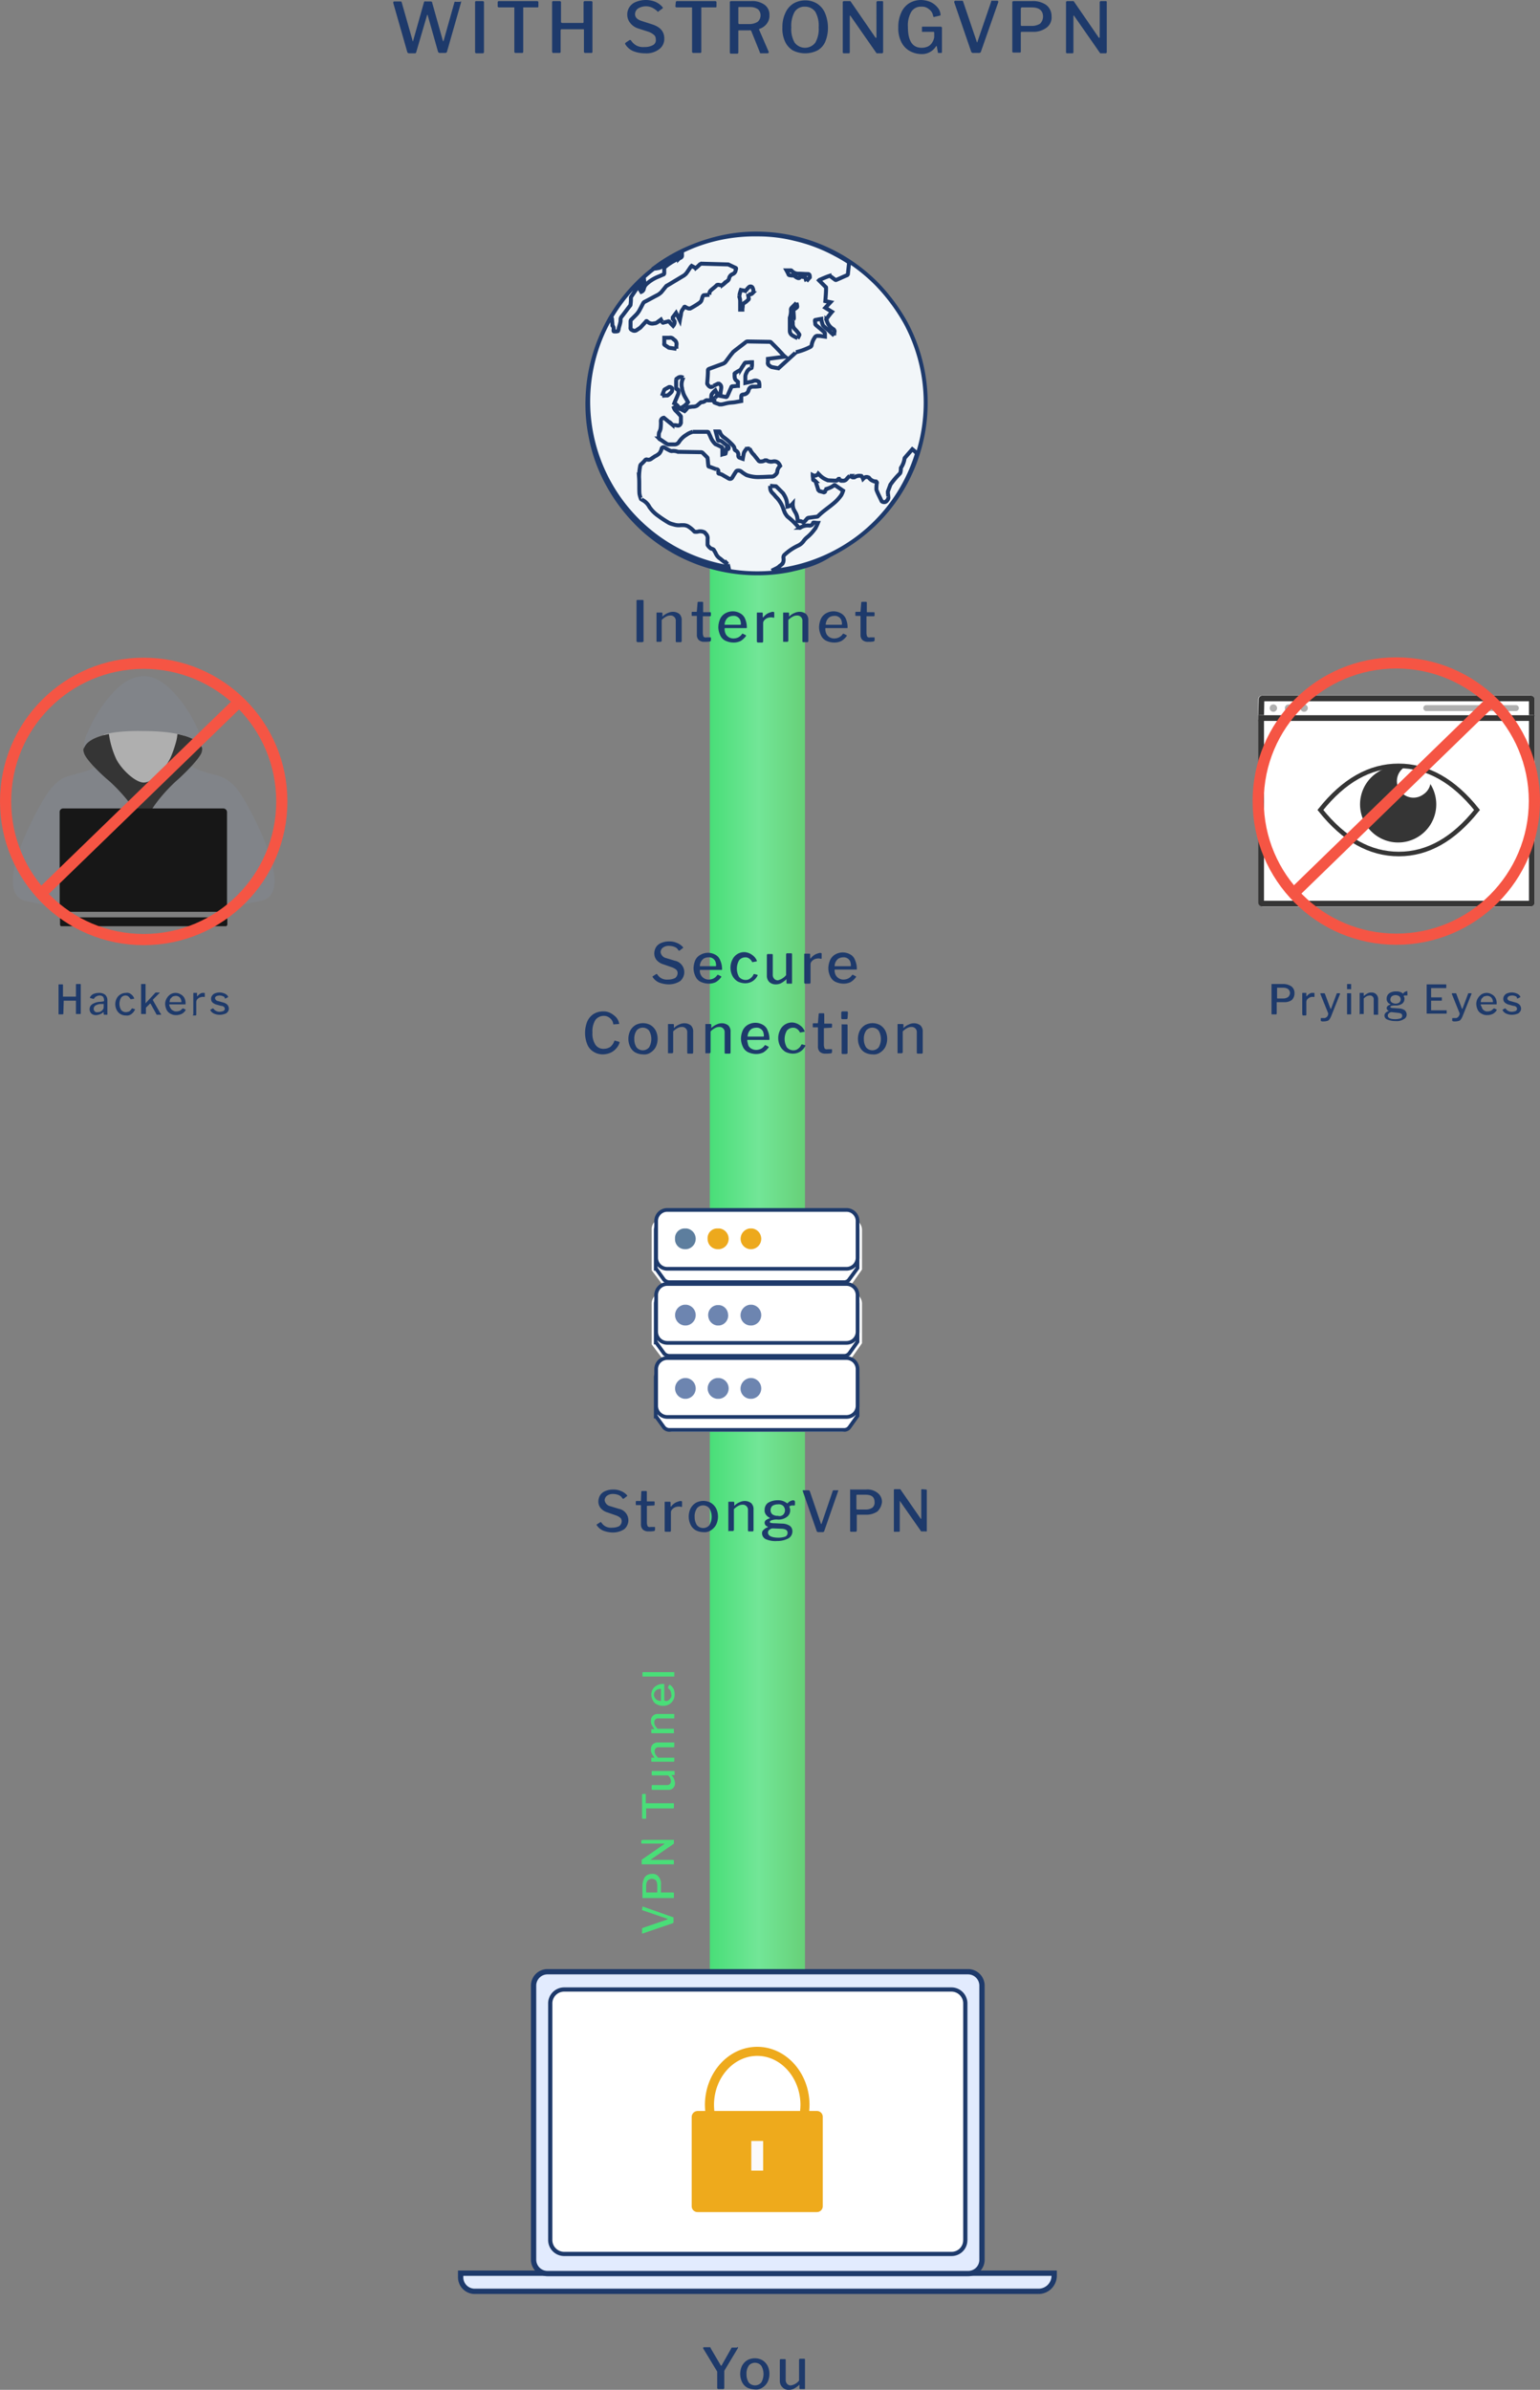 <svg xmlns="http://www.w3.org/2000/svg" xmlns:xlink="http://www.w3.org/1999/xlink" viewBox="0 0 415.92 645.3"><rect x="0" y="0" width="415.92" height="645.3" fill="#808080" stroke="none"/><defs><style>.a{fill:url(#a);}.b{fill:#1e3a6b;}.c{fill:#e2ebfe;stroke-width:1.43px;}.c,.d,.q,.t{stroke:#1e3a6b;}.d,.i{fill:#fff;}.d{stroke-width:1.14px;}.e,.j,.l,.q,.r,.s,.t{fill:none;}.e{stroke:#eeaa1c;stroke-width:2.45px;}.f{fill:#eeaa1c;}.g{fill:#fbfafb;}.h{fill:#49de78;}.j,.l{stroke:#353535;}.j{stroke-width:1.53px;}.k{fill:#afafaf;}.l{stroke-width:1.23px;}.m{fill:#353535;}.n{fill:#818489;}.o{fill:#171717;}.p{fill:#f2f6f9;}.q{stroke-width:1.07px;}.r,.s{stroke:#f55544;stroke-width:3.02px;}.s{stroke-linecap:square;}.u{fill:#5d7e9e;}.v{fill:#eda91d;}.w{fill:#6d85b0;}</style><linearGradient id="a" x1="-1434.78" y1="60.16" x2="-1433.78" y2="60.16" gradientTransform="matrix(25.74, 0, 0, -466.32, 37122.76, 28422.08)" gradientUnits="userSpaceOnUse"><stop offset="0" stop-color="#49de78"/><stop offset="0.51" stop-color="#72e697"/><stop offset="1" stop-color="#67d078"/></linearGradient></defs><title>1</title><rect class="a" x="191.71" y="137.3" width="25.7" height="466.3"/><path class="b" d="M182.21,255.7a4,4,0,0,0-1.5-.3,2.62,2.62,0,0,0-1.7.5,1.56,1.56,0,0,0-.6,1.2,1.91,1.91,0,0,0,1.5,1.6l2.3.7a3.16,3.16,0,0,1,2.6,3.1,3.19,3.19,0,0,1-1.1,2.4,5.61,5.61,0,0,1-3.1.9,7.51,7.51,0,0,1-2.6-.5,3.91,3.91,0,0,1-1.7-1.4.1.1,0,0,0-.1-.1.35.35,0,0,1,.1-.2l.8-.5a.31.31,0,0,1,.2-.1c.1,0,.1,0,.2.1a3.1,3.1,0,0,0,1.2,1.1,3.23,3.23,0,0,0,1.7.3,4.33,4.33,0,0,0,1.9-.4,1.71,1.71,0,0,0,.7-1.3,1.4,1.4,0,0,0-.3-.9,3.75,3.75,0,0,0-1.2-.7l-2.3-.8a3.87,3.87,0,0,1-1.9-1.2,2.79,2.79,0,0,1-.6-1.8,3.37,3.37,0,0,1,.5-1.7,3,3,0,0,1,1.4-1.1,5.22,5.22,0,0,1,2.1-.4,4.92,4.92,0,0,1,2.1.4,4.19,4.19,0,0,1,1.6,1.1.35.35,0,0,1,.1.2c0,.1,0,.1-.1.1l-.9.7h-.1c-.1,0-.1-.1-.2-.1A1.76,1.76,0,0,0,182.21,255.7Z"/><path class="b" d="M189.31,263.3a2.35,2.35,0,0,0,2.1,1.2,3.08,3.08,0,0,0,1.3-.3,2.84,2.84,0,0,0,1-.9l.1-.1h.1l.8.4.1.1v.1a5,5,0,0,1-1.5,1.4,4.48,4.48,0,0,1-2,.4,5.37,5.37,0,0,1-2.1-.5,2.94,2.94,0,0,1-1.4-1.5,5.37,5.37,0,0,1-.5-2.1,5.93,5.93,0,0,1,.5-2.3,3.16,3.16,0,0,1,1.4-1.4,4.07,4.07,0,0,1,4,0,2.78,2.78,0,0,1,1.3,1.5,5.85,5.85,0,0,1,.5,2.2v.3c0,.1-.1.1-.2.1h-5.7c-.1,0-.1.1-.1.2A2.38,2.38,0,0,0,189.31,263.3Zm3.8-2.4h.2a.35.35,0,0,0,.1-.2,3.59,3.59,0,0,0-.2-1.1,1.88,1.88,0,0,0-1.9-1.1,2.66,2.66,0,0,0-1.2.3,2.36,2.36,0,0,0-.8.9,2.66,2.66,0,0,0-.3,1.2Z"/><path class="b" d="M203.21,257.9a3.49,3.49,0,0,1,1.2,1.5v.1a.1.1,0,0,1-.1.1l-1.1.2h0a.1.1,0,0,1-.1-.1,2.36,2.36,0,0,0-.8-.9,1.69,1.69,0,0,0-1-.3,2.14,2.14,0,0,0-1.7.8,4.52,4.52,0,0,0,0,4.5,2.34,2.34,0,0,0,1.8.8,1.92,1.92,0,0,0,1.2-.4,2.44,2.44,0,0,0,.9-1.1l.1-.1h.1l.8.2c.1,0,.1.1.1.2a3.74,3.74,0,0,1-1.3,1.5,3.7,3.7,0,0,1-2.1.6,4.55,4.55,0,0,1-2-.5,4,4,0,0,1-1.4-1.5,4.87,4.87,0,0,1,0-4.4,3.52,3.52,0,0,1,3.4-2A3.86,3.86,0,0,1,203.21,257.9Z"/><path class="b" d="M212.31,263.3v-5.6c0-.1.1-.3.2-.3h1.2a.22.22,0,0,1,.2.2v7.8c0,.1,0,.2-.1.2h-1.2a.22.22,0,0,1-.2-.2h0v-.9c0-.1-.1-.1-.1,0a7.1,7.1,0,0,1-1.4,1,3.19,3.19,0,0,1-1.4.3,2.52,2.52,0,0,1-1.7-.6,2.34,2.34,0,0,1-.7-1.7v-5.6c0-.1.1-.3.2-.3h1.2a.22.22,0,0,1,.2.2v5.4a1.5,1.5,0,0,0,.4,1.1,1.28,1.28,0,0,0,1,.4A4.2,4.2,0,0,0,212.31,263.3Z"/><path class="b" d="M217.21,265.3v-7.6c0-.1,0-.2.1-.2h1.3a.22.22,0,0,1,.2.2h0v1a.1.1,0,1,0,.2,0,4,4,0,0,1,1.2-1,5.64,5.64,0,0,1,1.2-.4c.4,0,.5.1.5.2v1.2c0,.1,0,.1-.1.2h-.1a2.2,2.2,0,0,0-.8-.1,2.92,2.92,0,0,0-.9.2,2.41,2.41,0,0,0-.8.6,1.14,1.14,0,0,0-.3.8v4.9c0,.1-.1.3-.2.3h-1.2a.27.27,0,0,1-.3-.3Z"/><path class="b" d="M225.71,263.3a2.35,2.35,0,0,0,2.1,1.2,3.08,3.08,0,0,0,1.3-.3,2.84,2.84,0,0,0,1-.9l.1-.1h.1l.8.4.1.1v.1a5,5,0,0,1-1.5,1.4,4.48,4.48,0,0,1-2,.4,5.37,5.37,0,0,1-2.1-.5,2.94,2.94,0,0,1-1.4-1.5,5.37,5.37,0,0,1-.5-2.1,5.93,5.93,0,0,1,.5-2.3,3.39,3.39,0,0,1,1.4-1.5,4.07,4.07,0,0,1,4,0,2.78,2.78,0,0,1,1.3,1.5,5.85,5.85,0,0,1,.5,2.2v.3c0,.1-.1.1-.2.1h-5.7c-.1,0-.1.1-.1.2A2.77,2.77,0,0,0,225.71,263.3Zm3.8-2.4h.2a.35.35,0,0,0,.1-.2,3.59,3.59,0,0,0-.2-1.1,1.88,1.88,0,0,0-1.9-1.1,2.66,2.66,0,0,0-1.2.3,2.36,2.36,0,0,0-.8.9,2.66,2.66,0,0,0-.3,1.2Z"/><path class="b" d="M164.81,273.5a6.1,6.1,0,0,1,1.6,1.2,3.46,3.46,0,0,1,.8,1.6v.2h-.1l-1.4.1h0c-.1,0-.1-.1-.1-.2a2.37,2.37,0,0,0-.9-1.5,2.45,2.45,0,0,0-1.6-.6,2.84,2.84,0,0,0-2.3,1.1,5.73,5.73,0,0,0-.8,3.4,5.42,5.42,0,0,0,.8,3.3,2.59,2.59,0,0,0,2.3,1.1,3.37,3.37,0,0,0,1.7-.5,3.55,3.55,0,0,0,1.1-1.6c0-.1.1-.1.2-.1l1.1.3c.1,0,.1.1.1.3a3.92,3.92,0,0,1-.8,1.4,4.43,4.43,0,0,1-1.5,1.2,5.37,5.37,0,0,1-2.1.5,4.62,4.62,0,0,1-2.6-.7,4.1,4.1,0,0,1-1.7-2,8.31,8.31,0,0,1,0-6.2,4.7,4.7,0,0,1,1.7-2,4.84,4.84,0,0,1,2.6-.7A4.06,4.06,0,0,1,164.81,273.5Z"/><path class="b" d="M171.61,284.2a3.39,3.39,0,0,1-1.4-1.5,5.09,5.09,0,0,1,0-4.4,4,4,0,0,1,1.4-1.5,4.26,4.26,0,0,1,4.1,0,4,4,0,0,1,1.4,1.5,5.09,5.09,0,0,1,0,4.4,4,4,0,0,1-1.4,1.5,3,3,0,0,1-2.1.5A4.55,4.55,0,0,1,171.61,284.2Zm3.7-1.4a4.52,4.52,0,0,0,0-4.5,2.2,2.2,0,0,0-3-.4c-.1.1-.3.2-.4.4a3.79,3.79,0,0,0-.6,2.3,4,4,0,0,0,.6,2.2,2.21,2.21,0,0,0,3.4,0Z"/><path class="b" d="M180.41,284.3v-7.6c0-.1,0-.2.1-.2h1.3a.22.22,0,0,1,.2.2h0v.9a.1.1,0,0,0,.1-.1,4.19,4.19,0,0,1,1.4-.9,3.08,3.08,0,0,1,1.3-.3,2.79,2.79,0,0,1,1.8.6,2.24,2.24,0,0,1,.6,1.7v5.6c0,.1-.1.3-.2.3h-1.2a.22.22,0,0,1-.2-.2v-5.5a1.38,1.38,0,0,0-1.5-1.5,2.28,2.28,0,0,0-1.1.3,4.7,4.7,0,0,0-1.2.9v5.6c0,.1,0,.1-.1.2s-.1.1-.2.1h-1.1c.1.2,0,.1,0-.1Z"/><path class="b" d="M190.51,284.3v-7.6c0-.1,0-.2.1-.2h1.3a.22.22,0,0,1,.2.2h0v.9a.1.1,0,0,0,.1-.1,4.19,4.19,0,0,1,1.4-.9,3.08,3.08,0,0,1,1.3-.3,2.79,2.79,0,0,1,1.8.6,2.24,2.24,0,0,1,.6,1.7v5.6c0,.1-.1.3-.2.3h-1.2a.22.22,0,0,1-.2-.2v-5.5a1.38,1.38,0,0,0-1.5-1.5,2.28,2.28,0,0,0-1.1.3,4.7,4.7,0,0,0-1.2.9v5.6c0,.1,0,.1-.1.2s-.1.1-.2.1h-1.1c.1.2,0,.1,0-.1Z"/><path class="b" d="M202.11,282.3a2,2,0,0,0,.9.9,2.66,2.66,0,0,0,1.2.3,3.08,3.08,0,0,0,1.3-.3,2.84,2.84,0,0,0,1-.9l.1-.1h.1l.8.4.1.1v.1a5,5,0,0,1-1.5,1.4,4.48,4.48,0,0,1-2,.4,5.37,5.37,0,0,1-2.1-.5,2.94,2.94,0,0,1-1.4-1.5,5.37,5.37,0,0,1-.5-2.1,5.93,5.93,0,0,1,.5-2.3,3.39,3.39,0,0,1,1.4-1.5,4.07,4.07,0,0,1,4,0,2.78,2.78,0,0,1,1.3,1.5,5.85,5.85,0,0,1,.5,2.2v.3c0,.1-.1.1-.2.1h-5.7c-.1,0-.1.1-.1.2C201.91,281.5,202,281.9,202.11,282.3Zm3.9-2.4h.2a.35.35,0,0,0,.1-.2,3.59,3.59,0,0,0-.2-1.1,1.88,1.88,0,0,0-1.9-1.1,2.66,2.66,0,0,0-1.2.3,2.36,2.36,0,0,0-.8.9,2.66,2.66,0,0,0-.3,1.2Z"/><path class="b" d="M216.11,276.9a3.49,3.49,0,0,1,1.2,1.5v.1a.1.1,0,0,1-.1.1l-1.1.2h0a.1.1,0,0,1-.1-.1,2.36,2.36,0,0,0-.8-.9,1.69,1.69,0,0,0-1-.3,2.14,2.14,0,0,0-1.7.8,4.52,4.52,0,0,0,0,4.5,2.34,2.34,0,0,0,1.8.8,1.92,1.92,0,0,0,1.2-.4,2.44,2.44,0,0,0,.9-1.1l.1-.1h.1l.8.2c.1,0,.1.1.1.2a3.74,3.74,0,0,1-1.3,1.5,3.7,3.7,0,0,1-2.1.6,4.55,4.55,0,0,1-2-.5,4,4,0,0,1-1.4-1.5,4.87,4.87,0,0,1,0-4.4,3.52,3.52,0,0,1,3.4-2A3.86,3.86,0,0,1,216.11,276.9Z"/><path class="b" d="M222.61,277.6c-.1,0-.1,0-.1.1h0v4.5a2.92,2.92,0,0,0,.2.9.78.78,0,0,0,.8.2h1c.1,0,.2,0,.2.1h0v.7c0,.1-.1.2-.2.3a8.08,8.08,0,0,1-1.6.1,2.1,2.1,0,0,1-1.5-.5,2,2,0,0,1-.5-1.5v-4.9c0-.1,0-.2-.1-.2h-1.1c-.1,0-.2,0-.2-.1h0v-.8a.35.35,0,0,1,.1-.2h1.2a.1.1,0,0,0,.1-.1h0l.2-2.4a.22.22,0,0,1,.2-.2h1.1a.22.22,0,0,1,.2.2v2.5c0,.1,0,.1.1.1h1.8a.35.35,0,0,1,.2.1h0v.8a.22.22,0,0,1-.2.2h0l-1.9.1Z"/><path class="b" d="M228.91,274.9c0,.1,0,.2-.1.2a.31.31,0,0,1-.2.1h-1.1c-.1,0-.2,0-.2-.1a.37.37,0,0,1-.1-.3v-1.4c0-.1.1-.2.2-.3h1.4c.1,0,.1,0,.1.1s.1.1.1.2l-.1,1.5Zm0,9.4c0,.1,0,.2-.1.2a.35.35,0,0,0-.2.1h-1.2c0-.1-.1-.1-.1-.2v-7.8a.14.14,0,0,1,.2,0h1.2a.22.22,0,0,1,.2.2h0v7.5Z"/><path class="b" d="M233.61,284.2a3.39,3.39,0,0,1-1.4-1.5,5.09,5.09,0,0,1,0-4.4,4,4,0,0,1,1.4-1.5,4.26,4.26,0,0,1,4.1,0,4,4,0,0,1,1.4,1.5,5.09,5.09,0,0,1,0,4.4,4,4,0,0,1-1.4,1.5,3,3,0,0,1-2.1.5A4.55,4.55,0,0,1,233.61,284.2Zm3.7-1.4a4.52,4.52,0,0,0,0-4.5,2.2,2.2,0,0,0-3-.4c-.1.1-.3.2-.4.4a3.79,3.79,0,0,0-.6,2.3,4,4,0,0,0,.6,2.2,2.21,2.21,0,0,0,3.4,0Z"/><path class="b" d="M242.41,284.3v-7.6c0-.1,0-.2.1-.2h1.3a.22.22,0,0,1,.2.2h0v.9a.1.1,0,0,0,.1-.1,4.19,4.19,0,0,1,1.4-.9,3.08,3.08,0,0,1,1.3-.3,2.79,2.79,0,0,1,1.8.6,2.24,2.24,0,0,1,.6,1.7v5.6c0,.1-.1.3-.2.3h-1.2a.22.22,0,0,1-.2-.2v-5.5a1.38,1.38,0,0,0-1.5-1.5,2.28,2.28,0,0,0-1.1.3,4.7,4.7,0,0,0-1.2.9v5.6c0,.1,0,.1-.1.2s-.1.1-.2.1h-1.1c.1.2,0,0,0-.1Z"/><path class="c" d="M280.51,618.7H128.21a3.8,3.8,0,0,1-3.8-3.8h0v-1.1h160.3v.7a4.23,4.23,0,0,1-4.2,4.2"/><path class="c" d="M261.51,613.9H147.81a3.76,3.76,0,0,1-3.7-3.7h0V536.1a3.76,3.76,0,0,1,3.7-3.7h113.7a3.76,3.76,0,0,1,3.7,3.7h0v74a3.71,3.71,0,0,1-3.7,3.8h0"/><path class="d" d="M260.71,604.9v-64a3.76,3.76,0,0,0-3.7-3.7H152.31a3.76,3.76,0,0,0-3.7,3.7h0v64a3.76,3.76,0,0,0,3.7,3.7H257a3.69,3.69,0,0,0,3.7-3.7h0"/><path class="e" d="M217.21,570.9a21.05,21.05,0,0,0,.2-2.5c0-8-5.8-14.5-12.9-14.5s-12.9,6.5-12.9,14.5a24.52,24.52,0,0,0,.2,2.7h0"/><path class="f" d="M188.41,570h32.2a1.58,1.58,0,0,1,1.6,1.6v24.1a1.58,1.58,0,0,1-1.6,1.6h-32.2a1.58,1.58,0,0,1-1.6-1.6V571.6A1.64,1.64,0,0,1,188.41,570Z"/><rect class="g" x="202.91" y="578.1" width="3.2" height="8"/><path class="b" d="M199.31,633.8v.2l-3.6,6c0,.1-.1.1-.1.2v4.6c0,.1,0,.2-.1.2a.37.37,0,0,1-.3.1H194c-.1,0-.2-.1-.3-.2v-4.5c0-.1-.1-.1-.1-.2l-3.7-6.1V634a.22.22,0,0,1,.2-.2h1.7c.1,0,.1.1.1.2l2.7,4.6c0,.1.1.1.2.2a.1.1,0,0,0,.1-.1l2.6-4.6c0-.1.1-.1.1-.2H199C199.31,633.7,199.31,633.7,199.31,633.8Z"/><path class="b" d="M201.81,644.7a3.39,3.39,0,0,1-1.4-1.5,5.09,5.09,0,0,1,0-4.4,4,4,0,0,1,1.4-1.5,4.26,4.26,0,0,1,4.1,0,4,4,0,0,1,1.4,1.5,5.09,5.09,0,0,1,0,4.4,4,4,0,0,1-1.4,1.5,3,3,0,0,1-2.1.5A5.34,5.34,0,0,1,201.81,644.7Zm3.8-1.4a4.52,4.52,0,0,0,0-4.5,2.2,2.2,0,0,0-3-.4c-.1.1-.3.2-.4.4a3.79,3.79,0,0,0-.6,2.3,4,4,0,0,0,.6,2.2,2.21,2.21,0,0,0,3.4,0Z"/><path class="b" d="M215.81,642.8v-5.6c0-.1.1-.3.2-.3h1.2a.22.22,0,0,1,.2.2v7.8c0,.1,0,.2-.1.2h-1.2a.22.22,0,0,1-.2-.2h0V644c0-.1-.1-.1-.1,0a7.1,7.1,0,0,1-1.4,1,3.19,3.19,0,0,1-1.4.3,2.19,2.19,0,0,1-1.7-.7,2.34,2.34,0,0,1-.7-1.7v-5.6c0-.1.1-.3.2-.3H212a.22.22,0,0,1,.2.2v5.4a1.5,1.5,0,0,0,.4,1.1,1.28,1.28,0,0,0,1,.4A3.55,3.55,0,0,0,215.81,642.8Z"/><path class="h" d="M173.51,514.8h.1l8.2,2.9a.1.1,0,0,1,.1.1V519c0,.1-.1.3-.2.3l-8.2,2.8h-.1v-1.3a.35.35,0,0,1,.1-.2l6.7-2.3a.1.1,0,0,0,.1-.1l-.1-.1-6.7-2.3c-.1,0-.2-.1-.1-.2l.1-.8Z"/><path class="h" d="M177.91,506.8a3,3,0,0,1,.6,2.2v1.9c0,.1,0,.1.1.1h3.2a.22.22,0,0,1,.2.2v1.1c0,.1,0,.2-.1.2h-8.4v-3.2a5,5,0,0,1,.6-2.4,2.32,2.32,0,0,1,1.9-.9A1.92,1.92,0,0,1,177.91,506.8Zm-3.4,2.5V511h2.8c.1,0,.2,0,.2-.1v-1.8a3.08,3.08,0,0,0-.3-1.3,1.66,1.66,0,0,0-1.2-.5c-1,.1-1.5.7-1.5,2Z"/><path class="h" d="M173.51,496.9c0-.1,0-.1.1-.1H182v1l-.1.1-6.1,4.2a.1.1,0,0,0-.1.1h6.1a.22.22,0,0,1,.2.2h0v.8c0,.1,0,.2-.1.2h-8.4c-.1,0-.2,0-.2-.1h0v-1.1l.1-.1,5.9-4.1.1-.1a.1.1,0,0,0-.1-.1h-5.9c-.1,0-.1,0-.2-.1h0v-.8Z"/><path class="h" d="M173.61,491.1a.35.35,0,0,1-.2-.1h0v-6.4c0-.1,0-.1.1-.2h.8c.1,0,.1,0,.1.1h0v2.4h7.4c.1,0,.2,0,.2.1h0v1.1c0,.1-.1.1-.1.2h-7.4v2.6c0,.1,0,.1-.1.2h-.8Z"/><path class="h" d="M180.41,479.4h-4.2a.22.22,0,0,1-.2-.2h0v-.8c0-.1,0-.2.1-.2H182c.1,0,.1,0,.2.1h0v.9c0,.1,0,.1-.1.1h-.7c-.1,0-.1,0,0,.1a2.59,2.59,0,0,1,.7,1.1,3.55,3.55,0,0,1,.2,1,1.71,1.71,0,0,1-1.8,1.8h-4.3a.22.22,0,0,1-.2-.2h0v-.9a.35.35,0,0,1,.1-.2h4a1,1,0,0,0,1.1-1.1A2.06,2.06,0,0,0,180.41,479.4Z"/><path class="h" d="M181.91,475.7h-5.8c-.1,0-.2,0-.2-.1h0v-.9c0-.1,0-.1.1-.1h.7v-.1a4.13,4.13,0,0,1-.7-1.1,1.8,1.8,0,0,1-.2-1,1.87,1.87,0,0,1,.5-1.4,1.9,1.9,0,0,1,1.3-.5h4.3c.1,0,.2,0,.2.1v1a.35.35,0,0,1-.1.2h-4.1a1,1,0,0,0-1.1,1.1,1.88,1.88,0,0,0,.2.8,5.5,5.5,0,0,0,.7.9h4.4v1a.35.35,0,0,1-.2.1Z"/><path class="h" d="M181.91,468h-5.8c-.1,0-.2,0-.2-.1h0V467c0-.1,0-.1.1-.1h.7v-.1a4.13,4.13,0,0,1-.7-1.1,1.8,1.8,0,0,1-.2-1,1.87,1.87,0,0,1,.5-1.4,1.9,1.9,0,0,1,1.3-.5h4.3c.1,0,.2,0,.2.1v.9c0,.1,0,.2-.1.2h-4.2a1,1,0,0,0-1.1,1.1,1.88,1.88,0,0,0,.2.8,5.5,5.5,0,0,0,.7.9H182v1c.1.1.1.2-.1.2Z"/><path class="h" d="M180.41,459.2a2.34,2.34,0,0,0,.7-.7,1,1,0,0,0,.2-.9,3.55,3.55,0,0,0-.2-1,2.7,2.7,0,0,0-.7-.8v-.2l.3-.6.1-.1h.1a3.46,3.46,0,0,1,1,1.1,4,4,0,0,1,.3,1.5,3.17,3.17,0,0,1-.4,1.6,2.91,2.91,0,0,1-1.1,1.1,3.17,3.17,0,0,1-1.6.4,3.29,3.29,0,0,1-1.7-.4,2,2,0,0,1-1.1-1.1,3,3,0,0,1,0-3,2.66,2.66,0,0,1,1.1-1,3.29,3.29,0,0,1,1.7-.4h.2l.1.1v4.3c0,.1.1.1.2.1C179.71,459.4,180.11,459.3,180.41,459.2Zm-1.9-3V456h-.1a2.92,2.92,0,0,0-.9.2,1.69,1.69,0,0,0-.9,1.4,1.61,1.61,0,0,0,.3.9,1.34,1.34,0,0,0,.7.6,2.92,2.92,0,0,0,.9.2v-3.1Z"/><path class="h" d="M181.91,451.5h.2v1.2h-8.4c-.1,0-.2,0-.2-.1h0v-.9c0-.1,0-.1.1-.2h8.3Z"/><path class="b" d="M167.11,403.7a4,4,0,0,0-1.5-.3,2.62,2.62,0,0,0-1.7.5,1.56,1.56,0,0,0-.6,1.2,1.91,1.91,0,0,0,1.5,1.6l2.3.7a3.16,3.16,0,0,1,2.6,3.1,3.19,3.19,0,0,1-1.1,2.4,5.61,5.61,0,0,1-3.1.9,7.51,7.51,0,0,1-2.6-.5,3.91,3.91,0,0,1-1.7-1.4.1.1,0,0,0-.1-.1.35.35,0,0,1,.1-.2l.8-.5a.31.31,0,0,1,.2-.1c.1,0,.1,0,.2.1a3.1,3.1,0,0,0,1.2,1.1,3.23,3.23,0,0,0,1.7.3,4.33,4.33,0,0,0,1.9-.4,1.71,1.71,0,0,0,.7-1.3,1.4,1.4,0,0,0-.3-.9,3.75,3.75,0,0,0-1.2-.7l-2.3-.8a3.87,3.87,0,0,1-1.9-1.2,2.79,2.79,0,0,1-.6-1.8,3.37,3.37,0,0,1,.5-1.7,3,3,0,0,1,1.4-1.1,5.22,5.22,0,0,1,2.1-.4,4.92,4.92,0,0,1,2.1.4,4.19,4.19,0,0,1,1.6,1.1.35.35,0,0,1,.1.2c0,.1,0,.1-.1.1l-.9.7h-.1c-.1,0-.1-.1-.2-.1A2.13,2.13,0,0,0,167.11,403.7Z"/><path class="b" d="M174.81,406.6c-.1,0-.1,0-.1.1h0v4.5a2.92,2.92,0,0,0,.2.9.78.78,0,0,0,.8.2h1c.1,0,.2,0,.2.1h0v.7c0,.1-.1.2-.2.3a8.08,8.08,0,0,1-1.6.1,2.1,2.1,0,0,1-1.5-.5,2,2,0,0,1-.5-1.5v-4.9c0-.1,0-.2-.1-.2h-1.1c-.1,0-.2,0-.2-.1h0v-.8a.35.35,0,0,1,.1-.2H173a.1.1,0,0,0,.1-.1h0l.1-2.4a.22.22,0,0,1,.2-.2h1.1a.22.22,0,0,1,.2.2v2.5c0,.1,0,.1.1.1h1.8a.35.35,0,0,1,.2.1h0v.8a.22.22,0,0,1-.2.2h0l-1.8.1Z"/><path class="b" d="M179.51,413.3v-7.6c0-.1,0-.2.1-.2h1.3a.22.22,0,0,1,.2.2h0v1a.1.1,0,0,0,.2,0,4,4,0,0,1,1.2-1,5.64,5.64,0,0,1,1.2-.4c.4,0,.5.1.5.2v1.2c0,.1,0,.1-.1.2H184a2.2,2.2,0,0,0-.8-.1,2.92,2.92,0,0,0-.9.2,2.41,2.41,0,0,0-.8.6,1.14,1.14,0,0,0-.3.8v4.9c0,.1-.1.3-.2.3h-1.2a.27.27,0,0,1-.3-.3Z"/><path class="b" d="M187.91,413.2a3.39,3.39,0,0,1-1.4-1.5,5.09,5.09,0,0,1,0-4.4,4,4,0,0,1,1.4-1.5,4.26,4.26,0,0,1,4.1,0,4,4,0,0,1,1.4,1.5,5.09,5.09,0,0,1,0,4.4,4,4,0,0,1-1.4,1.5,3,3,0,0,1-2.1.5A4.55,4.55,0,0,1,187.91,413.2Zm3.7-1.4a4.52,4.52,0,0,0,0-4.5,2.2,2.2,0,0,0-3-.4c-.1.1-.3.2-.4.4a3.79,3.79,0,0,0-.6,2.3,4,4,0,0,0,.6,2.2,2.21,2.21,0,0,0,3.4,0Z"/><path class="b" d="M196.71,413.3v-7.6c0-.1,0-.2.1-.2h1.3a.22.22,0,0,1,.2.2h0v.9a.1.1,0,0,0,.1-.1,4.19,4.19,0,0,1,1.4-.9,3.08,3.08,0,0,1,1.3-.3,2.79,2.79,0,0,1,1.8.6,2.24,2.24,0,0,1,.6,1.7v5.6c0,.1-.1.3-.2.3h-1.1a.22.22,0,0,1-.2-.2v-5.5a1.38,1.38,0,0,0-1.5-1.5,2.28,2.28,0,0,0-1.1.3,4.7,4.7,0,0,0-1.2.9v5.6c0,.1,0,.1-.1.2s-.1.1-.2.1h-1.1c0,.2-.1.1-.1-.1Z"/><path class="b" d="M214.71,405.5v.7c0,.1,0,.3-.2.3h-.6a.76.76,0,0,0-.4.1c-.1,0-.2.1-.3.1v.2l.1.3a1.27,1.27,0,0,1,.1.6,2.14,2.14,0,0,1-.9,1.8,3.79,3.79,0,0,1-2.6.7,3.89,3.89,0,0,0-1.5.2.66.66,0,0,0-.5.4.27.27,0,0,0,.3.3,3.4,3.4,0,0,0,1,.1l2,.1a3.94,3.94,0,0,1,2.1.6,1.8,1.8,0,0,1,.7,1.5,2.14,2.14,0,0,1-1.1,1.9,6.3,6.3,0,0,1-3,.7,6.55,6.55,0,0,1-3.1-.5,1.78,1.78,0,0,1-1-1.6,1.09,1.09,0,0,1,.4-.9,2.59,2.59,0,0,1,1.1-.7c.1-.1.1-.1,0-.2a1.08,1.08,0,0,1-.8-1,.91.91,0,0,1,.3-.7,3.13,3.13,0,0,1,1-.5.1.1,0,0,0,.1-.1c0-.1,0-.1-.1-.1a2.84,2.84,0,0,1-1-.9,1.8,1.8,0,0,1-.3-1.2,2.32,2.32,0,0,1,.9-1.9,5,5,0,0,1,2.7-.7,3.69,3.69,0,0,1,2.3.7.35.35,0,0,0,.2.1c.1,0,.1,0,.2-.1a1.79,1.79,0,0,1,.7-.5,1.88,1.88,0,0,1,.8-.2C214.61,405.2,214.71,405.4,214.71,405.5Zm-5.9,7.2a1.27,1.27,0,0,0-.6.1c-.2.1-.4.3-.6.4a1.42,1.42,0,0,0-.2.6c0,.9,1,1.4,2.9,1.4a5.66,5.66,0,0,0,1.8-.3,1.1,1.1,0,0,0,.6-1c0-.7-.5-1-1.4-1.1Zm2.7-3.7a1.66,1.66,0,0,0,.5-1.2,1.85,1.85,0,0,0-.5-1.2,1.79,1.79,0,0,0-1.4-.4,2.82,2.82,0,0,0-1.5.4,1.66,1.66,0,0,0-.5,1.2,1.43,1.43,0,0,0,.5,1.1,2.41,2.41,0,0,0,1.5.4,1.44,1.44,0,0,0,1.4-.3Z"/><path class="b" d="M226.41,402.3v.2l-3.8,10.9a.35.35,0,0,1-.1.2.35.35,0,0,0-.2.1H221a.52.52,0,0,1-.4-.2l-3.8-10.9v-.1a.1.1,0,0,1,.1-.1s.1-.1.1,0h1.4c.1,0,.2.1.3.2l3,8.8c0,.1,0,.1.1.1a.1.1,0,0,0,.1-.1l3-8.8c0-.1.1-.2.3-.2h1.2Z"/><path class="b" d="M237,408.1a5.29,5.29,0,0,1-3,.9h-2.5a.1.1,0,0,0-.1.1h0v4.2c0,.1-.1.2-.2.3h-1.4a.22.22,0,0,1-.2-.2V402.2a.14.14,0,0,1,.2,0h4.1a4.37,4.37,0,0,1,3.1.9,3,3,0,0,1,1.2,2.5A4.2,4.2,0,0,1,237,408.1Zm-3.3-4.5h-2.3a.35.35,0,0,0-.1.2v3.6a.22.22,0,0,0,.2.2h2.3a3.09,3.09,0,0,0,1.8-.5,1.72,1.72,0,0,0,.6-1.5c0-1.4-.8-2-2.5-2Z"/><path class="b" d="M250.11,402.2a.35.35,0,0,1,.2.1v11.1c0,.1,0,.1-.1.1a.14.14,0,0,1-.2,0h-1.2a.1.1,0,0,1-.1-.1l-5.6-8a.1.1,0,0,0-.1-.1s-.1.1,0,.1v8a.22.22,0,0,1-.2.2h-1.2c-.1,0-.2,0-.2-.1V402.3a.22.22,0,0,1,.2-.2h1.5a.1.1,0,0,1,.1.1l5.4,7.8a.1.1,0,0,0,.1.1c.1,0,.1,0,.1-.1v-7.7a.22.22,0,0,1,.2-.2h0l1.1.1Z"/><path class="b" d="M348.91,270a3.22,3.22,0,0,1-2.1.6h-1.9c-.1,0-.1,0-.1.1h0v3a.35.35,0,0,1-.1.2h-1.1c-.1,0-.2,0-.2-.1v-8.1h3.1a4,4,0,0,1,2.2.6,2.14,2.14,0,0,1,.9,1.8A2.49,2.49,0,0,1,348.91,270Zm-2.4-3.3h-1.6v2.7c0,.1,0,.2.1.2h1.6a2.2,2.2,0,0,0,1.3-.4,1.61,1.61,0,0,0,.5-1.1c-.1-.9-.7-1.4-1.9-1.4Z"/><path class="b" d="M351.71,273.8v-5.5c0-.1,0-.2.1-.2h.9c.1,0,.1,0,.1.1h0v.8h.1a2.7,2.7,0,0,1,.8-.7,1.34,1.34,0,0,1,.9-.2c.3,0,.4,0,.4.1v.9a.1.1,0,0,1-.1.1h-.1c-.2,0-.4-.1-.6,0a1.42,1.42,0,0,0-.6.2,2.65,2.65,0,0,0-.6.5,1.42,1.42,0,0,0-.2.6V274a.22.22,0,0,1-.2.2h-.8c0-.2-.1-.3-.1-.4Z"/><path class="b" d="M356.81,275.7a.1.1,0,0,1-.1-.1V275c0-.1.1-.1.3-.1h.7c.2,0,.3-.1.5-.2a1.19,1.19,0,0,0,.5-.9v-.2l-2.1-5.2v-.1a.1.1,0,0,1,.1-.1h1l.1.1,1.5,4a.1.1,0,0,0,.2,0l1.5-4c0-.1.1-.1.2-.1h.6a.1.1,0,0,1,.1.1v.1l-2.4,6a4.05,4.05,0,0,1-.5.9,1,1,0,0,1-.7.4,3.4,3.4,0,0,1-1,.1A.75.75,0,0,1,356.81,275.7Z"/><path class="b" d="M364.91,266.9v.2a.14.14,0,0,1-.2,0h-.9v-1.2c0-.1,0-.2.1-.2h1v1.2Zm0,6.8v.2h-1.1v-5.7h1a.1.1,0,0,1,.1.1h0v5.4Z"/><path class="b" d="M367.21,273.8v-5.5c0-.1,0-.2.1-.2h.9c.1,0,.1,0,.1.1h0v.7h.1a3.59,3.59,0,0,1,1-.7,1.8,1.8,0,0,1,1-.2,1.66,1.66,0,0,1,1.3.5,1.85,1.85,0,0,1,.5,1.2v4.1c0,.1,0,.2-.1.2h-.9c-.1,0-.2,0-.2-.1v-4a1,1,0,0,0-1.1-1.1,2.35,2.35,0,0,0-.8.2,5.55,5.55,0,0,0-.8.6v4.2h-1c0,.2-.1.1-.1,0Z"/><path class="b" d="M380.11,268.1v.5c0,.1,0,.2-.1.2h-.7c-.1,0-.1.1-.2.1v.1l.1.2a.75.75,0,0,1,.1.5,1.61,1.61,0,0,1-.6,1.3,2.9,2.9,0,0,1-1.8.5,4.1,4.1,0,0,0-1.1.1.32.32,0,0,0-.3.3.22.22,0,0,0,.2.2,1.7,1.7,0,0,0,.7.1l1.5.1a3,3,0,0,1,1.5.5,1.61,1.61,0,0,1,.5,1.1,1.34,1.34,0,0,1-.8,1.3,3.42,3.42,0,0,1-2.2.5,5.38,5.38,0,0,1-2.2-.4,1.17,1.17,0,0,1-.8-1.1,1.08,1.08,0,0,1,.3-.7,2.18,2.18,0,0,1,.8-.5c.1,0,.1-.1,0-.1a.75.75,0,0,1-.5-.7.76.76,0,0,1,.2-.5,1.61,1.61,0,0,1,.7-.4.1.1,0,0,0,0-.2,1.41,1.41,0,0,1-.7-.6,1.49,1.49,0,0,1-.2-.9,1.75,1.75,0,0,1,.7-1.4,3.2,3.2,0,0,1,1.9-.5,2.62,2.62,0,0,1,1.7.5l.1.1c.1,0,.1,0,.1-.1a1,1,0,0,1,.5-.4,1.42,1.42,0,0,1,.6-.2.78.78,0,0,0,0,.5Zm-4.2,5.2a.9.9,0,0,0-.5.1,1.38,1.38,0,0,0-.4.3.76.76,0,0,0-.2.5c0,.7.7,1,2.1,1a5.07,5.07,0,0,0,1.3-.2.75.75,0,0,0,.5-.7c0-.5-.3-.7-1-.8Zm2-2.6a1.23,1.23,0,0,0,.4-.8,1.22,1.22,0,0,0-.4-.9,1.82,1.82,0,0,0-2,0,1.27,1.27,0,0,0-.4.9.91.91,0,0,0,.4.8,1.93,1.93,0,0,0,1,.3,1.69,1.69,0,0,0,1-.3Z"/><path class="b" d="M385.31,265.8h5.2c.1,0,.1,0,.1.1h0v.7c0,.1,0,.2-.1.2h-3.8c-.1,0-.2,0-.2.1h0v2.3c0,.1,0,.1.1.1h2.7c.1,0,.1,0,.1.1h0v.7a.1.1,0,0,1-.1.1h-2.7c-.1,0-.1,0-.1.1h0v2.5h4.2v.8c0,.1,0,.1-.1.1h-5.3v-7.9Z"/><path class="b" d="M392.31,275.7a.1.1,0,0,1-.1-.1V275c0-.1.1-.1.3-.1h.7c.2,0,.3-.1.5-.2a1.62,1.62,0,0,0,.5-.9v-.2l-2.1-5.2v-.1a.1.1,0,0,1,.1-.1h1l.1.1,1.5,4a.1.1,0,0,0,.2,0l1.5-4c0-.1.1-.1.2-.1h.6a.1.1,0,0,1,.1.1v.1l-2.4,6a4.05,4.05,0,0,1-.5.9,1,1,0,0,1-.7.4,3.4,3.4,0,0,1-1,.1A.9.9,0,0,1,392.31,275.7Z"/><path class="b" d="M400.31,272.3a1.7,1.7,0,0,0,.6.6,1.49,1.49,0,0,0,.9.2,2.92,2.92,0,0,0,.9-.2,4.35,4.35,0,0,0,.7-.6h.2l.6.3s.1.1,0,.1v.1a2.66,2.66,0,0,1-1.1,1,3.65,3.65,0,0,1-1.5.3,2.82,2.82,0,0,1-1.5-.4,2.41,2.41,0,0,1-1-1,4.19,4.19,0,0,1-.4-1.5,2.93,2.93,0,0,1,.4-1.6,3.46,3.46,0,0,1,1-1.1,2.65,2.65,0,0,1,2.8,0,2.41,2.41,0,0,1,1,1,3,3,0,0,1,.3,1.6h0v.1H400c-.1,0-.1.1-.1.2A3.55,3.55,0,0,1,400.31,272.3Zm2.8-1.7h.1v-.1a1.88,1.88,0,0,0-.2-.8,1.49,1.49,0,0,0-1.4-.8,2.92,2.92,0,0,0-.9.2l-.6.6a2.92,2.92,0,0,0-.2.9Z"/><path class="b" d="M409.31,269a2.13,2.13,0,0,0-1.8,0,.82.82,0,0,0-.4.6.52.52,0,0,0,.2.4.86.86,0,0,0,.6.3l1.4.4a2.38,2.38,0,0,1,1.1.6,1.78,1.78,0,0,1,.4,1,1.4,1.4,0,0,1-.3.9,1.46,1.46,0,0,1-.9.6,3.87,3.87,0,0,1-2.8-.1,2.19,2.19,0,0,1-1-.9v-.1a.1.1,0,0,1,.1-.1l.5-.3h.2a2,2,0,0,0,1.7.9,3.55,3.55,0,0,0,1-.2.68.68,0,0,0,.4-.6.76.76,0,0,0-.2-.5,1.14,1.14,0,0,0-.8-.3l-1.1-.3a2.73,2.73,0,0,1-1.2-.6,1.28,1.28,0,0,1-.4-1,1.4,1.4,0,0,1,.3-.9,1.56,1.56,0,0,1,.8-.6,3.36,3.36,0,0,1,2.6.1,1.76,1.76,0,0,1,.9.8v.1a.1.1,0,0,1-.1.1l-.6.3h-.2A.57.57,0,0,0,409.31,269Z"/><path class="i" d="M340.91,187.8h72.5a1.11,1.11,0,0,1,1.1,1.1h0v5.4a.43.43,0,0,1-.4.4h-73.9a.43.43,0,0,1-.4-.4v-5.4a1.11,1.11,0,0,1,1.1-1.1Z"/><path class="j" d="M340.61,193.9h73.1v-5a.27.27,0,0,0-.3-.3H341a.27.27,0,0,0-.3.3l-.1,5Z"/><path class="k" d="M385.21,190.4h24.2a.79.79,0,0,1,.8.8h0a.79.79,0,0,1-.8.8h-24.2a.79.79,0,0,1-.8-.8h0A.79.79,0,0,1,385.21,190.4Z"/><circle class="k" cx="343.91" cy="191.2" r="1"/><circle class="k" cx="348.01" cy="191.2" r="1"/><circle class="k" cx="352.21" cy="191.2" r="1"/><path class="i" d="M340.21,193.1h73.9a.43.43,0,0,1,.4.4v50.2a1.11,1.11,0,0,1-1.1,1.1H341a1.11,1.11,0,0,1-1.1-1.1h0V193.4A.32.32,0,0,1,340.21,193.1Z"/><path class="j" d="M340.61,193.9v49.8a.27.27,0,0,0,.3.3h72.5a.27.27,0,0,0,.3-.3V193.9Z"/><path class="l" d="M377.81,230.6c7.8,0,14.8-4,21.1-11.9-6.3-7.9-13.4-11.9-21.2-11.9s-14.8,4-21.1,11.9C363,226.7,370,230.6,377.81,230.6Z"/><path class="m" d="M379.41,207.1a4.47,4.47,0,1,0,5,7.4,4.34,4.34,0,0,0,1.9-2.8,10.29,10.29,0,1,1-14.2-3.2,10,10,0,0,1,5.5-1.6A11,11,0,0,1,379.41,207.1Z"/><path class="b" d="M17.21,270.2h0c-.1,0-.1.1,0,0l-.1,3.5a.22.22,0,0,1-.2.2h-1.1V266c0-.1,0-.2.1-.2h1a.1.1,0,0,1,.1.1h0v3.2h3.4c.1,0,.1,0,.1-.1h0v-3.1c0-.1,0-.1.1-.2h1.1a.1.1,0,0,1,.1.1h0v7.8c0,.1,0,.2-.1.2h-1.2v-3.5c0-.1,0-.1-.1-.1h-3.2Z"/><path class="b" d="M26,274.1a1.84,1.84,0,0,1-1.3-.4,1.66,1.66,0,0,1-.5-1.2,1.6,1.6,0,0,1,.8-1.4,4.28,4.28,0,0,1,2.2-.6l.7-.1a.35.35,0,0,0,.2-.1h0V270a1.61,1.61,0,0,0-.3-.9,1.4,1.4,0,0,0-.9-.3,1.9,1.9,0,0,0-1.5.8.1.1,0,0,1-.1.1h-.1l-.8-.2a.1.1,0,0,1-.1-.1v-.1a2,2,0,0,1,.9-.9,4,4,0,0,1,1.5-.3,2.62,2.62,0,0,1,1.7.5A2,2,0,0,1,29,270v4h-.8a.22.22,0,0,1-.2-.2h0v-.4a.1.1,0,0,0-.2,0A3.26,3.26,0,0,1,26,274.1Zm1.9-3h-.6a2.82,2.82,0,0,0-1.5.4,1.05,1.05,0,0,0-.5.9.91.91,0,0,0,.3.7.78.78,0,0,0,.8.2,1.5,1.5,0,0,0,1.1-.4,1.37,1.37,0,0,0,.5-.8v-.9c0-.1,0-.2-.1-.1Z"/><path class="b" d="M35.31,268.4a2.44,2.44,0,0,1,.9,1.1v.1c0,.1,0,.1-.1.1l-.8.1h0c-.1,0-.1,0-.1-.1a4.35,4.35,0,0,0-.6-.7,1.45,1.45,0,0,0-.7-.2,1.43,1.43,0,0,0-1.2.6,3.25,3.25,0,0,0,0,3.3,1.61,1.61,0,0,0,1.3.6,2.92,2.92,0,0,0,.9-.2,2.7,2.7,0,0,0,.7-.8h.2l.6.2c.1,0,.1.1,0,.2a3.13,3.13,0,0,1-.9,1.1,2,2,0,0,1-1.5.4,2.82,2.82,0,0,1-1.5-.4,2.66,2.66,0,0,1-1-1.1,3.39,3.39,0,0,1,0-3.1,2.82,2.82,0,0,1,2.5-1.5A1.59,1.59,0,0,1,35.31,268.4Z"/><path class="b" d="M43.51,273.9a.1.1,0,0,1-.1.1h-1a.22.22,0,0,1-.2-.2l-1.5-2.7a.1.1,0,0,0-.1-.1h-.1l-1,1c-.1.1-.1.1-.1.2v1.6h-1.3v-7.9c0-.1,0-.2.1-.2h1a.1.1,0,0,1,.1.1h0v5.1a.1.1,0,0,0,.1-.1l2.5-2.7a.31.31,0,0,1,.2-.1h.8c.1,0,.2,0,.2.1s0,.1-.1.1l-1.7,1.7v.2l2,3.5C43.41,273.7,43.51,273.8,43.51,273.9Z"/><path class="b" d="M46.11,272.3a1.34,1.34,0,0,0,.7.6,1.49,1.49,0,0,0,.9.2,2.92,2.92,0,0,0,.9-.2,4.35,4.35,0,0,0,.7-.6h.2l.6.3s.1.1,0,.1v.1a2.66,2.66,0,0,1-1.1,1,3.65,3.65,0,0,1-1.5.3,2.82,2.82,0,0,1-1.5-.4,2.41,2.41,0,0,1-1-1,4.19,4.19,0,0,1-.4-1.5,2.93,2.93,0,0,1,.4-1.6,3.46,3.46,0,0,1,1-1.1,2.65,2.65,0,0,1,2.8,0,2.41,2.41,0,0,1,1,1,3,3,0,0,1,.3,1.6h0v.1h-4.3c-.1,0-.1.1-.1.2A3.55,3.55,0,0,0,46.11,272.3Zm2.7-1.7H49v-.1a1.88,1.88,0,0,0-.2-.8,1.44,1.44,0,0,0-1.3-.8,2.92,2.92,0,0,0-.9.2l-.6.6a2.92,2.92,0,0,0-.2.9Z"/><path class="b" d="M52.21,273.8v-5.5c0-.1,0-.2.1-.2h.8c.1,0,.1,0,.1.1h0v.8h.1a2.7,2.7,0,0,1,.8-.7,1.2,1.2,0,0,1,.8-.2c.3,0,.4,0,.4.1v.9a.1.1,0,0,1-.1.1h-.1c-.2,0-.4-.1-.6,0a2.54,2.54,0,0,0-.7.2,2.65,2.65,0,0,0-.6.5,1.42,1.42,0,0,0-.2.6V274a.22.22,0,0,1-.2.2H52c.2-.2.2-.2.2-.4Z"/><path class="b" d="M60.21,269a2.13,2.13,0,0,0-1.8,0c-.2.1-.4.4-.3.6a.52.52,0,0,0,.2.4.86.86,0,0,0,.6.3l1.4.4a2.38,2.38,0,0,1,1.1.6,1.78,1.78,0,0,1,.4,1,1.4,1.4,0,0,1-.3.9,1.46,1.46,0,0,1-.9.6,3.87,3.87,0,0,1-2.8-.1,2.19,2.19,0,0,1-1-.9v-.1a.1.1,0,0,1,.1-.1l.5-.3h.2a2,2,0,0,0,1.7.9,3.55,3.55,0,0,0,1-.2.68.68,0,0,0,.4-.6.76.76,0,0,0-.2-.5,1.14,1.14,0,0,0-.8-.3l-1.1-.3a2.73,2.73,0,0,1-1.2-.6,1.28,1.28,0,0,1-.4-1,1.4,1.4,0,0,1,.3-.9,1.56,1.56,0,0,1,.8-.6,3.36,3.36,0,0,1,2.6.1,1.76,1.76,0,0,1,.9.8v.1a.1.1,0,0,1-.1.1l-.6.3h-.2C60.71,269.2,60.51,269.1,60.21,269Z"/><polygon class="k" points="44.51 212.9 32.71 212.9 27.51 196.8 50.41 196.8 44.51 212.9"/><path class="n" d="M64.51,213.7c2.8,3.9,15.8,27.4,6.1,29.5,0,0-9.6,2.1-12.8,2.5l.6-23.5c0-1.6-1.7,0-3.3,0l-33.9-.2c-1.6,0-2.2-1.7-2.2-.1l.9,23.9c-3.2-.4-12.9-2.5-12.9-2.5-9.7-2.1,3.3-25.7,6.1-29.5,4.3-6,7.5-3.6,12.9-6.9,0,0,6.2,7.8,12.8,7.8s12.8-7.9,12.8-7.9c5.2,3.3,8.7,1.1,12.9,6.9h0"/><path class="m" d="M47.91,198.2a10.89,10.89,0,0,1-.5,2.6,30.44,30.44,0,0,1-1.4,3.9c-1.5,3-4.7,6.6-7.2,6.6-2.2,0-5.9-3.4-7.4-6.3a24.06,24.06,0,0,1-2-6.8c-6.1,1.2-6.8,3.6-6.9,4.2a3.55,3.55,0,0,0,.2,1c.6,1.8,4.5,5.6,6.8,7.5,0,0,8.3,7.3,8.7,12.8H39c.4-5.4,8.4-12.7,8.8-13,2.8-2.5,6-5.9,6.6-7.4a3.55,3.55,0,0,0,.2-1c.1-.6-.7-2.9-6.7-4.1"/><path class="n" d="M53.81,197.9a8,8,0,0,1,.9,4.3c-.1-.7-1.6-4.8-16-4.8-14.6-.3-15.9,4-16,4.8a8,8,0,0,1,.9-4.3,37.19,37.19,0,0,1,6.6-10.5c2.1-2.4,4.7-4.5,8.1-4.8,3.6-.3,6.7,2.3,8.9,4.7a34.8,34.8,0,0,1,6.6,10.6"/><path class="o" d="M61,247.7H16.61c-.3.1-.5.4-.4.6v1.2c0,.3.1.6.4.6H61a.55.55,0,0,0,.4-.6v-1.2c0-.3-.2-.6-.4-.6"/><path class="o" d="M60.31,218.3H17.11a.94.94,0,0,0-1,1v25.9a.94.94,0,0,0,1,1h43.2a.94.94,0,0,0,1-1V219.3a1,1,0,0,0-1-1"/><circle class="p" cx="204.41" cy="109" r="45.8"/><path class="q" d="M209,154h0a19.42,19.42,0,0,0,2.4-.2,45.81,45.81,0,0,0,20.2-8.5,45,45,0,0,0,16-22.6v-.3a12,12,0,0,0-1.2-1.1l-2,2.3a.31.31,0,0,0-.1.2,5.91,5.91,0,0,1-.9,2.4.37.37,0,0,0-.1.3,3.4,3.4,0,0,1-.1,1,.76.76,0,0,1-.2.4,20.94,20.94,0,0,0-2.4,2.8.76.76,0,0,0-.2.4c-.2.5-.4,1.1-.6,1.6v.3c0,.4.1.7.1,1.1a1,1,0,0,1-.3,1,.93.93,0,0,1-1.2.4h0c-.1,0-.2-.1-.3-.2-.4-.9-.9-1.8-1.3-2.8,0-.1-.1-.2-.1-.3a9.7,9.7,0,0,1,.1-1.7c.1-.2,0-.4-.3-.5h-.1a2.33,2.33,0,0,1-1.7-1,.35.35,0,0,0-.2-.1,1.09,1.09,0,0,0-1.3.3l-.1.1a2.51,2.51,0,0,0-.4-.7c0-.1-.1-.1-.2-.1a2.32,2.32,0,0,0-1.6.3.37.37,0,0,1-.3.1h-.3c-.3-.1-.5-.3-.8-.4a6,6,0,0,0-.8.8,1.22,1.22,0,0,1-1.2.5.76.76,0,0,1-.9-.5h-.1c-.1.1-.3.2-.4.4a.37.37,0,0,1-.3.1l-2.1-.1a.37.37,0,0,1-.3-.1,5.33,5.33,0,0,1-2-1.3l-.4-.4a1.13,1.13,0,0,1-1.5.4c0,.4.1.7.1,1.1a.27.27,0,0,0,.3.3h0c.1,0,.2.1.3.2a1.69,1.69,0,0,1,.2.5c.2.6.4,1.2.6,1.9l.3.3,1.1.3c.1.1.3,0,.4-.1v-.1c.1-.4.4-.6.8-.8a5.56,5.56,0,0,0,1.7-.9h.2l2.2,1.5a6.12,6.12,0,0,1-.5,1.2,11.23,11.23,0,0,1-1.8,2c-1.5,1.3-3.1,2.3-4.5,3.7a.31.31,0,0,1-.2.1l-2.2.3a.76.76,0,0,0-.5.2,11,11,0,0,1-1,1.1,1.84,1.84,0,0,0-1.3-.4c-.1,0-.2,0-.3-.2v-.1a4.14,4.14,0,0,0-.5-1.9,10.91,10.91,0,0,1-.6-1.1.6.6,0,0,1-.1-.4,3.08,3.08,0,0,1-.1-1,2.48,2.48,0,0,1-1.4.8c0-.1-.1-.2-.1-.4a5.3,5.3,0,0,0-.8-2.7c-.1-.2-.2-.3-.3-.5l-1.8-1.8c-.1-.1-.1-.1-.2-.1l-1.5-.1a4.1,4.1,0,0,0,.1,1.1,2.18,2.18,0,0,0,.5.8,9,9,0,0,1,.9,1,8.09,8.09,0,0,1,2.1,3.4c.1.3.2.5.3.8a5,5,0,0,0,.8,1.2,20.57,20.57,0,0,1,3,2.9c.1.1.3.2.4.1h0a3.79,3.79,0,0,1,2.3-.6,1,1,0,0,0,1.2-.7h0c0-.1.1-.1.2-.1.3,0,.7.1,1.1.1-.2.5-.4.9-.6,1.3a12.06,12.06,0,0,1-2.1,2.4,5.73,5.73,0,0,0-1.1,1.1,3.74,3.74,0,0,1-1.5,1.3,14.14,14.14,0,0,0-3.6,2.4,1,1,0,0,0-.4,1,2.46,2.46,0,0,1-.1,1.2,2.58,2.58,0,0,1-.9.9l-.2.2a3.51,3.51,0,0,1-.8.5l-1.2.6m-11.5-.3c-.1-.5-.2-.9-.3-1.3,0-.1-.1-.1-.1-.2a13.3,13.3,0,0,1-1.9-1.4,3.11,3.11,0,0,1-1.3-1.5,5.74,5.74,0,0,0-.4-.7c-.1-.3-.3-.4-.6-.5-.1,0-.2-.1-.3-.1a3,3,0,0,1-.8-.8.37.37,0,0,1-.1-.3v-1.4a1.65,1.65,0,0,0-.5-1.5c-.1-.1-.2-.3-.4-.4a2.62,2.62,0,0,0-1.5-.2,2.2,2.2,0,0,1-.8.1c-.2,0-.3,0-.4-.1a7.46,7.46,0,0,0-1.7-1.4,2.77,2.77,0,0,0-1.3-.3h-.6a4.42,4.42,0,0,1-2-.2,5.64,5.64,0,0,1-1.2-.4,29,29,0,0,1-2.9-1.9,9.12,9.12,0,0,1-2.4-2.4,4.36,4.36,0,0,0-1.9-1.9c-.1-.1-.2-.1-.3-.2a.1.1,0,0,1-.1-.1,7.37,7.37,0,0,1-.4-1.4c-.1-1.5,0-3-.1-4.4a16.28,16.28,0,0,1,.3-3.1.76.76,0,0,1,.2-.4,11.41,11.41,0,0,0,1.1-1.1.48.48,0,0,1,.6-.2,1.31,1.31,0,0,0,1.2-.3l.9-.6a4.18,4.18,0,0,0,1.2-.8,3.1,3.1,0,0,0,.6-1.3.52.52,0,0,1,.7-.3h0a10,10,0,0,0,1.4.8,1.42,1.42,0,0,0,.6.2,3.21,3.21,0,0,1,1.7.2h.2l6.1.1a.76.76,0,0,1,.4.2l1.2,1.2a.37.37,0,0,1,.1.3c.1.6.1,1.2.2,1.9,0,.2.1.3.2.3.7.2,1.3.5,2,.7a.5.5,0,0,1,.5.6v.4a.22.22,0,0,0,.2.2,3.08,3.08,0,0,1,1.2.5l1.4.8a.69.69,0,0,0,1-.3c.3-.5.6-1,1-1.6.1-.1.2-.2.3-.2a1.31,1.31,0,0,1,1.2.3,8.34,8.34,0,0,0,1.2.8.31.31,0,0,0,.2.1,9.23,9.23,0,0,0,3.7.5c1,0,2-.1,3-.1a1.14,1.14,0,0,0,.8-.3c.2-.2.4-.3.5-.5a.76.76,0,0,0,.2-.4,2.36,2.36,0,0,1,.7-1.6l.1-.1a2.36,2.36,0,0,0-.6-.9,1.59,1.59,0,0,0-1.3-.3,2.26,2.26,0,0,1-1.6-.2.37.37,0,0,0-.3-.1h-.3a2,2,0,0,1-1.1.3h-.1a.6.6,0,0,1-.6-.3l-1.2-1.5a4.51,4.51,0,0,1-1-1.4l-.2-.2a.84.84,0,0,0-1.1.4c-.1.1-.1.2-.2.3s-.1.2-.2.4c-.1.5-.2,1-.3,1.6-.3-.1-.5-.2-.8-.3s-.4-.3-.4-.6a1.29,1.29,0,0,0-.8-1.4c-.1-.1-.2-.2-.2-.3a1.85,1.85,0,0,0-.2-.7,6.47,6.47,0,0,0-.8-.9,14.62,14.62,0,0,0-1.9-1.6,2.83,2.83,0,0,1-1.1-1.5.1.1,0,0,0-.1-.1h-1c.2.8.4,1.5.6,2.3,0,.1.1.2.3.2h0a1.27,1.27,0,0,1,.6.1c.6.4,1.1.9,1.7,1.3a.54.54,0,0,1,.2.8h-.5c-.1.4-.1.7-.2,1.1,0,.1-.1.1-.1.2-.2.1-.5.1-.8.2v-1.6a.52.52,0,0,0-.2-.4c-.5-.2-1-.5-1.5-.7a.35.35,0,0,1-.2-.1,5.23,5.23,0,0,1-1.2-1.7c-.2-.5-.4-.9-.6-1.3,0-.2-.2-.3-.4-.3h-3.9a5.31,5.31,0,0,0-1.7.8,6.06,6.06,0,0,0-2,1.9,1.42,1.42,0,0,1-1.4.7h-1.4a.6.6,0,0,1-.4-.1c-.7-.4-1.3-.9-2-1.3-.1,0-.1-.1-.2-.2a4.29,4.29,0,0,1,0-1.6,4.18,4.18,0,0,0,.4-1,12.1,12.1,0,0,0,.1-1.9.92.92,0,0,1,.8-1.1l2.3,1.9a.37.37,0,0,0,.3.1,3.08,3.08,0,0,1,1,.1.72.72,0,0,0,.9-.5.37.37,0,0,0,.1-.3v-1.5a.37.37,0,0,0-.1-.3,19.2,19.2,0,0,0-1.4-1.5,2.51,2.51,0,0,1-.4-.7,1.08,1.08,0,0,1,1.1,0l1.8.9a6.47,6.47,0,0,0,.8-.9.76.76,0,0,1,.4-.2c.4,0,.7-.1,1.1-.1a2,2,0,0,0,1.1-.3c.3-.3.6-.5.9-.8a.37.37,0,0,1,.3-.1,1.61,1.61,0,0,0,.9-.3.78.78,0,0,1,.8-.2h.8c0-.3.1-.6.1-.8a2.2,2.2,0,0,1,.1-.8,5.24,5.24,0,0,1,1-1.1l.2.4a1,1,0,0,1-.2,1.5h0c-.1.1-.2.2-.2.3a2.77,2.77,0,0,0-.1.9c0,.1,0,.2.1.2h0c.4.2.9.3,1.3.5h.6c.6-.1,1.2-.3,1.8-.4s1.2-.1,1.8-.2l1.7-.3v-.9c0-.7,0-.8.7-.9a1.48,1.48,0,0,0,1.3-1.2,1.17,1.17,0,0,1,1.1-.9h.1a9.7,9.7,0,0,0,1.7-.1,3.75,3.75,0,0,0-.1-1.1.22.22,0,0,0-.2-.2,1.41,1.41,0,0,0-1.4-.1,1.85,1.85,0,0,1-.7.2l-1.4.3v-1.6a2,2,0,0,1,.3-1.1,2.1,2.1,0,0,1,1.3-1.3c.1,0,.1-.1.1-.2a2.77,2.77,0,0,0,.1-.9v-.5c-.6,0-1.1.1-1.7.1-.1,0-.2.1-.3.2-.3.5-.6.9-.9,1.4a1.17,1.17,0,0,1-.6.6,8.79,8.79,0,0,0-1,.6c-.1,0-.1.1-.2.2,0,.8-.1,1.6.7,2l.1.1.1.1v1.1c-.5,0-.9.1-1.4.1-.2,0-.4.1-.4.3-.4.8-.7,1.6-1.1,2.4-.1.1-.1.2-.3.2l-1.6-.3c.1-.5.1-1,.2-1.5.1-.7.3-1.3-.5-1.8h-.3l-1.2.6a1.14,1.14,0,0,1-.8.3,1.34,1.34,0,0,1-.7-.6.52.52,0,0,1-.2-.4c.1-1.2.2-2.3.2-3.5,0-.2.1-.3.3-.4l3.8-1.4a2.09,2.09,0,0,0,.6-.4c.7-.9,1.3-1.8,2-2.6.1-.2.3-.3.4-.4,1-.8,2.1-1.6,3.1-2.4a.76.76,0,0,1,.5-.2l6,.1a.52.52,0,0,1,.4.2c1,1,2,2,2.9,3a6,6,0,0,0,.8.8l-4.6.6v.9a.75.75,0,0,0,.4.9,2.09,2.09,0,0,0,.6.4c.5.1,1,.2,1.6.3a.6.6,0,0,0,.4-.1l4.4-4c.1-.1.2-.1.2-.2a17.35,17.35,0,0,0,3.8-1.4.66.66,0,0,0,.4-.5,5,5,0,0,1,.8-2,.88.88,0,0,1,1-.5h.4l1.4.2v-.8a.52.52,0,0,0-.2-.4c-.7-.7-1.5-1.3-2.2-1.9-.1-.1-.2-.2-.2-.3,0-.3-.1-.6-.1-.9,0-.1,0-.2.1-.2.5-.1,1-.2,1.6-.3a7.49,7.49,0,0,0,.4,1.6c0,.1.1.2.2.3.6.6,1.3,1.1,1.9,1.7l1,.9a3.75,3.75,0,0,1,.1-1.1.71.71,0,0,0-.3-.6,3.79,3.79,0,0,1-1.8-2.3c0-.1,0-.1-.1-.2a.25.25,0,0,1,.1-.4,22,22,0,0,1,1.4-1.8l-1.8-1.1,1.4-1.5-1.4-.3c.1-1.2.2-2.4.2-3.5,0-.1,0-.3-.1-.3l-1.6-1.6-.2-.2.1-.1c.9-.4,1.8-.8,2.7-1.1a.37.37,0,0,1,.3.1l1.2.9a.37.37,0,0,0,.3.1c1-.4,2-.9,3-1.3.1-.1.2-.2.2-.3.1-1,.2-1.9.3-2.9,0-.2,0-.3-.2-.4a37.91,37.91,0,0,0-3.4-2,43.8,43.8,0,0,0-11.1-4.2,40.45,40.45,0,0,0-9.8-1.2,46.08,46.08,0,0,0-5.3.2A45.33,45.33,0,0,0,178,71.4l-1.5,1.1v.1c.4-.1.8-.1,1.2-.2a1.78,1.78,0,0,0,1-.4l2.4-1.8.6-.3a9,9,0,0,0,2.3-.8l.2-.1a.62.62,0,0,1-.4.6c-.1.1-.3.1-.4.2a14.13,14.13,0,0,0-3.9,2.4.37.37,0,0,0-.1.3v1.3c0,.1-.1.3-.2.3-.5.2-.9.4-1.4.6a10.32,10.32,0,0,0-3.3,2.1,2.38,2.38,0,0,0-.6,1.1,1.11,1.11,0,0,1-.7.9l-.3-.5a16.18,16.18,0,0,0,1-1.8.37.37,0,0,0,.1-.3c0-.4-.1-.8-.1-1.1l-.1.1-3.3,4.9a.37.37,0,0,0-.1.3,10.87,10.87,0,0,1-.1,1.8.37.37,0,0,1-.1.3c-.8,1-1.5,2-2.3,3a1.14,1.14,0,0,0-.3.8,2.77,2.77,0,0,1-.1.9c-.1.5-.3,1-.4,1.5a1.45,1.45,0,0,1-.2.7,2,2,0,0,1-.8.1c-.4,0-.4,0-.4-.4a1.31,1.31,0,0,0-.3-1.2v-.2c0-.5-.1-1-.1-1.5a.86.86,0,0,0-.3-.6,45.37,45.37,0,0,0,31.5,67.5m20.9-.2c-1.3.4-2.6.7-3.9,1l-1,.2a44.32,44.32,0,0,1-8.1.7,45.84,45.84,0,0,1-28-9.6,40.58,40.58,0,0,1-4.9-4.4,46,46,0,0,1-7-9.4,43.64,43.64,0,0,1-5-13.6,44.17,44.17,0,0,1-.8-10.9,45.91,45.91,0,0,1,25.3-39,48.11,48.11,0,0,1,12.3-4.1,43,43,0,0,1,9.5-.7A45.87,45.87,0,0,1,237,76.9a50.75,50.75,0,0,1,7.6,10.3,45.58,45.58,0,0,1-8.9,54.7,48.93,48.93,0,0,1-11.6,8,23.73,23.73,0,0,1-6.7,3Z"/><path class="q" d="M191.61,79.6l-1.4.1c-.2,0-.3.1-.4.3s-.2.6-.3,1a1.79,1.79,0,0,1-.5.7,22.61,22.61,0,0,1-2.6,1.6H186a3.55,3.55,0,0,1-.9-.4.19.19,0,0,0-.3,0V83a6.07,6.07,0,0,0-.7,1,3.55,3.55,0,0,0-.2,1c-.1.5-.2.9-.3,1.5l-1-2-.9,1.2v.2a4.05,4.05,0,0,0,.5.9v.4a2,2,0,0,1-.4.8,10,10,0,0,1-1-1.1c-.1-.1-.2-.2-.4-.1l-1.2.3a.19.19,0,0,1-.3-.1h0c-.1-.2-.3-.5-.4-.7l-1.1.8a1.42,1.42,0,0,1-.6.2h-.1a1.9,1.9,0,0,1-1.9-.5c-.2-.2-.3-.1-.4.1-.5.5-1,1.1-1.5,1.6l-.9.6a1.05,1.05,0,0,1-1.3,0,.57.57,0,0,1-.4-.7V86.7a1,1,0,0,1,.1-.3l1.2-1.2a5.94,5.94,0,0,0,1.3-1.8c.3-.5.5-1,.8-1.5a.78.78,0,0,1,.4-.4c1.2-.6,2.4-1.3,3.6-1.9a5.5,5.5,0,0,0,.9-.7l1.3-1.6c.1-.1.2-.2.3-.2l4.5-2.7c.2-.1.3-.3.5-.4.5-.6.9-1.3,1.4-2l.2-.2,1.1.6a11,11,0,0,0,1.1-1c.1-.1.3-.1.4-.2l7.1.2a.6.6,0,0,1,.4.1l1.7.8c.2.1.2.1.2.3a.35.35,0,0,1-.1.2,1.3,1.3,0,0,1-.8,1.2,1.55,1.55,0,0,0-1,1.2,1.16,1.16,0,0,1-.5.7c-.4.3-.8.7-1.2,1a.37.37,0,0,1-.3.1,2.2,2.2,0,0,1-.8-.1c-.2,0-.5,0-.6.2-.5.5-1.1.9-1.6,1.4a1.14,1.14,0,0,0-.3.8v.3"/><path class="q" d="M184.51,102c0,.1-.1.2-.1.3a3.62,3.62,0,0,0-.2,2.5,2.92,2.92,0,0,0,.2.9,4.87,4.87,0,0,0,.4,1.1c.3.6.7,1.2,1,1.8a4.81,4.81,0,0,1-2.3,1.7,3.16,3.16,0,0,0-1.4-1.4l1.1-2.6a2,2,0,0,0-.1-1.1.37.37,0,0,0-.3-.1c-.1,0-.2-.2-.2-.3v-2.3a.35.35,0,0,1,.1-.2c.1-.1.2-.1.3-.2a1.2,1.2,0,0,1,1.5-.1"/><path class="q" d="M202,79.3l.2,1.2a.37.37,0,0,1-.2.5,3.92,3.92,0,0,1-1,.8.91.91,0,0,0-.4.8c0,.3-.1.7-.1,1h-.6V81.2a3.55,3.55,0,0,0-.2-1v-.4a8.33,8.33,0,0,1,.4-1.5c.4.1.7.1,1,.2a.6.6,0,0,0,.4-.1,6.47,6.47,0,0,1,.8-.9.63.63,0,0,1,.9.1,2.38,2.38,0,0,1,.3,1.2c0,.1,0,.1-.1.2s-.2.1-.2.2a.91.91,0,0,1-1.2.1h0"/><path class="q" d="M215.41,91.3a10.93,10.93,0,0,1-1.5-.8,1.43,1.43,0,0,1-.6-1.2V85.8a5.58,5.58,0,0,0,.3-2.2.76.76,0,0,1,.2-.5l1.3-1.3a4.4,4.4,0,0,1,.2,1c0,.1-.1.1-.1.2a3,3,0,0,1-.7.5.52.52,0,0,0-.2.4c0,.7.1,1.3.1,1.9,0,.2,0,.4-.2.4s-.3.2-.2.4h0a2.2,2.2,0,0,1,.1.8,2,2,0,0,0,.7,1.6,10.59,10.59,0,0,1,1,1.2.3.3,0,0,1,0,.4,5.9,5.9,0,0,1-.4.8"/><path class="q" d="M182.71,94.2l-2-.3a.35.35,0,0,1-.2-.1l-.9-.6c-.2-.1-.3-.3-.2-.4V91.2h1.4a1.11,1.11,0,0,1,1,.3l.2.2a1.34,1.34,0,0,1,.7,1.4,4,4,0,0,0,0,1.1"/><path class="q" d="M217.81,75.9a1.45,1.45,0,0,1-.2-.7.46.46,0,0,0-.5-.4h0c-.3,0-.6-.1-.8-.1a.19.19,0,0,0-.3.1v.1c-.1.2-.2.2-.4.2a2,2,0,0,1-.9-.5.76.76,0,0,0-.4-.2,4.1,4.1,0,0,1-1.1-.1.35.35,0,0,1-.2-.1,13.35,13.35,0,0,0-.6-1.2h1.2a.35.35,0,0,1,.2.1,2.34,2.34,0,0,0,1.8.8c.9,0,1.8.1,2.7.1.1,0,.2.1.3.2h0a1.48,1.48,0,0,1,.1.7c-.4.4-.6.7-.9,1"/><path class="q" d="M178.81,106.9c.2-.6.4-1.1.6-1.6,0-.1.1-.1.2-.2.4-.2.7-.4,1.1-.6h.3c.6.3.6.3.5,1a.76.76,0,0,1-.2.4,6.47,6.47,0,0,1-.9.8c-.1.1-.2.1-.4.1a5.74,5.74,0,0,0-1.2.1"/><path class="b" d="M173.61,162a.22.22,0,0,1,.2.2v10.9c0,.1,0,.2-.1.2a.35.35,0,0,0-.2.1h-1.3c-.1,0-.1,0-.2-.1s-.1-.1-.1-.2V162.2a.22.22,0,0,1,.2-.2h1.5Z"/><path class="b" d="M177.31,173.2v-7.6c0-.1,0-.2.1-.2h1.3a.22.22,0,0,1,.2.2h0v.9a.1.1,0,0,0,.1-.1,4.19,4.19,0,0,1,1.4-.9,3.08,3.08,0,0,1,1.3-.3,2.79,2.79,0,0,1,1.8.6,2.24,2.24,0,0,1,.6,1.7v5.6c0,.1-.1.3-.2.3h-1.2a.22.22,0,0,1-.2-.2v-5.5a1.38,1.38,0,0,0-1.5-1.5,2.28,2.28,0,0,0-1.1.3,4.7,4.7,0,0,0-1.2.9V173c0,.1,0,.1-.1.2s-.1.1-.2.1h-1.1c.1.1,0,0,0-.1Z"/><path class="b" d="M189.91,166.4c-.1,0-.1,0-.1.1h0V171a2.92,2.92,0,0,0,.2.9.78.78,0,0,0,.8.2h1c.1,0,.2,0,.2.1h0v.7c0,.1-.1.2-.2.3a8.08,8.08,0,0,1-1.6.1,2.1,2.1,0,0,1-1.5-.5,1.87,1.87,0,0,1-.5-1.4v-4.9c0-.1,0-.2-.1-.2H187c-.1,0-.2,0-.2-.1h0v-.8a.35.35,0,0,1,.1-.2h1.2a.1.1,0,0,0,.1-.1h0l.2-2.4a.22.22,0,0,1,.2-.2h1.1a.22.22,0,0,1,.2.2v2.5c0,.1,0,.1.1.1h1.8a.35.35,0,0,1,.2.1h0v.8a.22.22,0,0,1-.2.2h-1.9Z"/><path class="b" d="M196,171.2a2.35,2.35,0,0,0,2.1,1.2,3.08,3.08,0,0,0,1.3-.3,2.84,2.84,0,0,0,1-.9l.1-.1h.1l.8.4.1.1v.1a5,5,0,0,1-1.5,1.4,4.48,4.48,0,0,1-2,.4,5.37,5.37,0,0,1-2.1-.5,2.94,2.94,0,0,1-1.4-1.5,5.37,5.37,0,0,1-.5-2.1,5.93,5.93,0,0,1,.5-2.3,3.39,3.39,0,0,1,1.4-1.5,4.07,4.07,0,0,1,4,0,3,3,0,0,1,1.3,1.4,5.85,5.85,0,0,1,.5,2.2v.3c0,.1-.1.1-.2.1h-5.7c-.1,0-.1.1-.1.2A3.19,3.19,0,0,0,196,171.2Zm3.8-2.5h.2a.35.35,0,0,0,.1-.2,3.59,3.59,0,0,0-.2-1.1,1.88,1.88,0,0,0-1.9-1.1,2.66,2.66,0,0,0-1.2.3,2.36,2.36,0,0,0-.8.9,2.66,2.66,0,0,0-.3,1.2Z"/><path class="b" d="M204.41,173.2v-7.6c0-.1,0-.2.1-.2h1.3a.22.22,0,0,1,.2.2h0v1a.1.1,0,0,0,.2,0,4,4,0,0,1,1.2-1,5.64,5.64,0,0,1,1.2-.4c.4,0,.5.1.5.2v1.2c0,.1,0,.1-.1.2h-.1a2.2,2.2,0,0,0-.8-.1,2.92,2.92,0,0,0-.9.2,2.41,2.41,0,0,0-.8.6,1.14,1.14,0,0,0-.3.8v4.9c0,.1-.1.3-.2.3h-1.2c-.1,0-.2-.1-.3-.2Z"/><path class="b" d="M211.51,173.2v-7.6c0-.1,0-.2.1-.2h1.3a.22.22,0,0,1,.2.2h0v.9a.1.1,0,0,0,.1-.1,4.19,4.19,0,0,1,1.4-.9,3.08,3.08,0,0,1,1.3-.3,2.79,2.79,0,0,1,1.8.6,2.24,2.24,0,0,1,.6,1.7v5.6c0,.1-.1.3-.2.3h-1.2a.22.22,0,0,1-.2-.2v-5.5a1.38,1.38,0,0,0-1.5-1.5,2.28,2.28,0,0,0-1.1.3,4.7,4.7,0,0,0-1.2.9V173c0,.1,0,.1-.1.2s-.1.1-.2.1h-1.1c.1.1,0,0,0-.1Z"/><path class="b" d="M223.21,171.2a2.35,2.35,0,0,0,2.1,1.2,3.08,3.08,0,0,0,1.3-.3,2.84,2.84,0,0,0,1-.9l.1-.1h.1l.8.4.1.1v.1a5,5,0,0,1-1.5,1.4,4.48,4.48,0,0,1-2,.4,5.37,5.37,0,0,1-2.1-.5,2.94,2.94,0,0,1-1.4-1.5,5.37,5.37,0,0,1-.5-2.1,5.93,5.93,0,0,1,.5-2.3,3.39,3.39,0,0,1,1.4-1.5,4.07,4.07,0,0,1,4,0,3,3,0,0,1,1.3,1.4,5.85,5.85,0,0,1,.5,2.2v.3c0,.1-.1.1-.2.1H223c-.1,0-.1.1-.1.2A3.19,3.19,0,0,0,223.21,171.2Zm3.9-2.5h.2a.35.35,0,0,0,.1-.2,3.59,3.59,0,0,0-.2-1.1,1.88,1.88,0,0,0-1.9-1.1,2.66,2.66,0,0,0-1.2.3,2.36,2.36,0,0,0-.8.9,2.66,2.66,0,0,0-.3,1.2Z"/><path class="b" d="M234.11,166.4c-.1,0-.1,0-.1.1h0V171a2.92,2.92,0,0,0,.2.9.78.78,0,0,0,.8.2h1c.1,0,.2,0,.2.1h0v.7c0,.1-.1.2-.2.3a8.08,8.08,0,0,1-1.6.1,2.1,2.1,0,0,1-1.5-.5,1.87,1.87,0,0,1-.5-1.4v-4.9c0-.1,0-.2-.1-.2h-1.1c-.1,0-.2,0-.2-.1h0v-.8a.35.35,0,0,1,.1-.2h1.2a.1.1,0,0,0,.1-.1h0l.2-2.4a.22.22,0,0,1,.2-.2h1.1a.22.22,0,0,1,.2.2v2.5c0,.1,0,.1.1.1H236a.35.35,0,0,1,.2.1h0v.8a.22.22,0,0,1-.2.2h-1.9Z"/><path class="b" d="M124.51.4V.7L120.71,14a.22.22,0,0,1-.2.2.37.37,0,0,1-.3.1h-1.4a.55.55,0,0,1-.5-.3l-2.8-9.9c0-.1,0-.1-.1-.1a.35.35,0,0,0-.1.2l-2.9,9.9a.35.35,0,0,1-.1.2.37.37,0,0,1-.3.1h-1.5a.55.55,0,0,1-.5-.3L106.21.8V.7a.27.27,0,0,1,.3-.3h1.7c.1,0,.2,0,.2.1s.1.1.1.2l2.9,10.2c0,.1,0,.2.1.2s.1-.1.1-.2L114.51.6c.1-.2.2-.3.4-.2h1.4a.37.37,0,0,1,.3.1c.1,0,.1.1.1.2l2.9,10.3c0,.1,0,.1.1.1a.1.1,0,0,0,.1-.1L122.71.7c0-.2.2-.3.4-.2h1.2C124.41.3,124.51.3,124.51.4Z"/><path class="b" d="M130.41.3c.1,0,.2.1.3.2V14a.35.35,0,0,1-.4.4h-1.6a.37.37,0,0,1-.3-.1.31.31,0,0,1-.1-.2V.6c0-.1.1-.3.2-.3h1.9Z"/><path class="b" d="M134.41.6c0-.1.1-.2.2-.3h10.5c.1,0,.2.1.3.2V1.8a.22.22,0,0,1-.2.2h-3.9V14c0,.1-.1.3-.2.3h-1.9c-.1,0-.2-.1-.3-.2V2h-4.2c-.1,0-.2-.1-.3-.2V.6Z"/><path class="b" d="M151.61,7.9a.1.1,0,0,0-.1.1l-.1.1V14a.27.27,0,0,1-.3.3h-1.7c-.1,0-.2,0-.2-.1s-.1-.1-.1-.2V.6c0-.1.1-.3.2-.3h1.9c.1,0,.2.1.3.2V5.9c0,.1,0,.2.1.2s.1.1.2.1h5.6a.22.22,0,0,0,.2-.2V.6c0-.1.1-.2.2-.3h1.9c.1,0,.2.1.3.2V14c0,.1-.1.3-.2.3h-1.7a.37.37,0,0,1-.3-.1.31.31,0,0,1-.1-.2V8.1c0-.1,0-.2-.1-.2h-6Z"/><path class="b" d="M176.21,2.1a4.1,4.1,0,0,0-3.9.2,1.9,1.9,0,0,0-.8,1.5c0,.9.6,1.5,1.9,1.9l2.8.9c2.1.7,3.2,1.9,3.2,3.8a3.42,3.42,0,0,1-1.4,2.9,5.68,5.68,0,0,1-3.8,1.1,8.66,8.66,0,0,1-3.2-.6,4.63,4.63,0,0,1-2.1-1.8c0-.1-.1-.1-.1-.2s.1-.2.2-.3l.9-.6a.37.37,0,0,1,.3-.1.35.35,0,0,1,.2.1,4,4,0,0,0,1.5,1.4,3.78,3.78,0,0,0,2.1.4,4.56,4.56,0,0,0,2.3-.5,1.48,1.48,0,0,0,.8-1.6,1.5,1.5,0,0,0-.4-1.1,4.62,4.62,0,0,0-1.5-.9l-2.8-.9a4.35,4.35,0,0,1-2.2-1.5,3.49,3.49,0,0,1-.8-2.2,3.59,3.59,0,0,1,2.4-3.5,7,7,0,0,1,5.2,0,5.22,5.22,0,0,1,1.9,1.4c.1.1.1.1.1.2s0,.1-.1.2l-1.1.8-.1.1a.22.22,0,0,1-.2-.2A7.3,7.3,0,0,0,176.21,2.1Z"/><path class="b" d="M182.51.6c0-.1.1-.2.2-.3h10.5c.1,0,.2.1.3.2V1.8a.22.22,0,0,1-.2.2h-3.9V14c0,.1-.1.3-.2.3h-2c-.1,0-.2-.1-.3-.2V2h-4.2c-.1,0-.2-.1-.3-.2V1.7l.1-1.1Z"/><path class="b" d="M207.61,14.1c0,.1,0,.1-.1.2s-.1.1-.2.1h-1.8a.27.27,0,0,1-.3-.3l-2.3-5.7a.37.37,0,0,0-.5-.2h-2.8c-.1,0-.2,0-.2.1v5.8a.35.35,0,0,1-.4.4h-1.6c-.1,0-.2,0-.2-.1s-.1-.1-.1-.2V.6c0-.1,0-.2.1-.2s.1-.1.2-.1h5.5a5.63,5.63,0,0,1,3.6,1,3.29,3.29,0,0,1,1.3,2.8,3.49,3.49,0,0,1-.8,2.4,4.07,4.07,0,0,1-1.9,1.3c-.1,0-.1.1-.1.2l2.6,6Zm-3-8.2a2.29,2.29,0,0,0,.8-1.7,2.19,2.19,0,0,0-.7-1.7,3.61,3.61,0,0,0-2-.6h-3.2c-.1,0-.1.1-.1.2V6.2c0,.1,0,.2.2.3h2.9a4.2,4.2,0,0,0,2.1-.6Z"/><path class="b" d="M214.11,13.6a5.42,5.42,0,0,1-2.1-2.4,8.3,8.3,0,0,1-.7-3.8,8.81,8.81,0,0,1,.8-3.9,5.67,5.67,0,0,1,2.1-2.5,6.29,6.29,0,0,1,3.3-.9,6,6,0,0,1,3.2.9,5.67,5.67,0,0,1,2.1,2.5,10.46,10.46,0,0,1,.8,3.9,9.86,9.86,0,0,1-.7,3.8,4.94,4.94,0,0,1-2.1,2.4,7.41,7.41,0,0,1-6.7,0Zm6.1-2.1a7.47,7.47,0,0,0,.9-4.1,7.62,7.62,0,0,0-.9-4.2,3.37,3.37,0,0,0-2.8-1.4,3.13,3.13,0,0,0-2.8,1.4,7.81,7.81,0,0,0-.9,4.2,7.28,7.28,0,0,0,.9,4.1,3.5,3.5,0,0,0,5.6,0Z"/><path class="b" d="M238.31.3a.22.22,0,0,1,.2.2V14.1c0,.1,0,.1-.1.2s-.1.1-.2.1h-1.4c-.1,0-.1-.1-.2-.2l-6.9-9.9a.1.1,0,0,0-.2,0v9.8c0,.1-.1.3-.2.3h-1.4c-.1,0-.3-.1-.3-.2V.6c0-.1,0-.2.1-.2s.1-.1.2-.1h1.7c.1,0,.1.1.2.2l6.6,9.6c0,.1.1.1.2.1s.1-.1.1-.2V.6c0-.1.1-.2.2-.3h1.4Z"/><path class="b" d="M245.41,13.6a5.67,5.67,0,0,1-2.1-2.5,8.3,8.3,0,0,1-.7-3.8,9.09,9.09,0,0,1,.8-3.9,5.67,5.67,0,0,1,2.1-2.5,6.2,6.2,0,0,1,3.2-.9,7,7,0,0,1,2.5.5,5.22,5.22,0,0,1,1.9,1.4,3.38,3.38,0,0,1,.9,1.9v.3l-.1.1-1.7.4h0c-.1,0-.1,0-.1-.1s-.1-.1-.1-.2a2.65,2.65,0,0,0-1.1-1.8,2.83,2.83,0,0,0-2.1-.7,3,3,0,0,0-2.7,1.4,7.28,7.28,0,0,0-.9,4.1c0,3.7,1.2,5.6,3.7,5.6a3.92,3.92,0,0,0,1.8-.4,2.89,2.89,0,0,0,1.1-1.1,3.36,3.36,0,0,0,.5-1.4V8.8a.35.35,0,0,0-.1-.2H249V7.4c0-.1,0-.2.1-.2H254a.52.52,0,0,1,.4.2v6.7a.22.22,0,0,1-.2.2h-.8c-.1,0-.1-.1-.1-.2l-.3-1.6c0-.1-.1-.1-.2,0a4.48,4.48,0,0,1-4.1,2.1A6.68,6.68,0,0,1,245.41,13.6Z"/><path class="b" d="M269.61.4V.6L264.91,14a.22.22,0,0,1-.2.2.37.37,0,0,1-.3.1h-1.6a.55.55,0,0,1-.5-.3L257.71.6V.5c0-.1,0-.1.1-.2a.35.35,0,0,1,.2-.1h1.8c.2,0,.3.1.3.2l3.7,10.9c0,.1,0,.1.1.1s.1-.1.1-.2L267.71.4c0-.2.2-.3.3-.2h1.4C269.51.3,269.61.3,269.61.4Z"/><path class="b" d="M282.61,7.5A5.89,5.89,0,0,1,279,8.6h-3.1a.35.35,0,0,0-.2.1h0v5.2a.27.27,0,0,1-.3.3h-1.7c-.1,0-.3-.1-.3-.2V.6c0-.1,0-.2.1-.2s.1-.1.2-.1h5a6.21,6.21,0,0,1,3.8,1A3.75,3.75,0,0,1,284,4.4,3.42,3.42,0,0,1,282.61,7.5Zm-4-5.5H276c-.1,0-.2,0-.2.1s-.1.1-.1.2V6.7c0,.2.1.3.2.3h2.8a4.28,4.28,0,0,0,2.2-.6,2.73,2.73,0,0,0,.8-1.9c0-1.7-1.1-2.5-3.1-2.5Z"/><path class="b" d="M298.71.3a.22.22,0,0,1,.2.2V14.1c0,.1,0,.1-.1.2s-.1.1-.2.1h-1.4c-.1,0-.1-.1-.2-.2l-6.9-9.9a.1.1,0,1,0-.2,0v9.8c0,.1-.1.3-.2.3h-1.5c-.1,0-.3-.1-.3-.2V.6c0-.1,0-.2.1-.2s.1-.1.2-.1h1.7c.1,0,.1.1.2.2l6.6,9.6c0,.1.1.1.2.1s.1-.1.1-.2V.6c0-.1.1-.2.2-.3h1.5Z"/><circle class="r" cx="377.11" cy="216.3" r="37.3"/><path class="s" d="M402.21,189.9,349.61,241"/><circle class="r" cx="38.81" cy="216.4" r="37.3"/><path class="s" d="M63.91,190.1l-52.6,51"/><path class="i" d="M178.91,329.1h50.9a3,3,0,0,1,3,3v10.7l-2.4,3.4a2.73,2.73,0,0,1-2.4,1.2h-47.2a2.85,2.85,0,0,1-2.4-1.2L176,343V332.1a2.81,2.81,0,0,1,2.9-3Z"/><path class="t" d="M177.21,342.6l2.1,2.9a1.91,1.91,0,0,0,1.4.7H228a1.6,1.6,0,0,0,1.4-.8l2.2-3V332.1a1.79,1.79,0,0,0-1.8-1.8h-50.9a1.79,1.79,0,0,0-1.8,1.8v10.5Z"/><path class="i" d="M180.11,327.1h48.4a2.71,2.71,0,0,1,2.9,2.5V340a2.71,2.71,0,0,1-2.9,2.5h-48.4a2.71,2.71,0,0,1-2.9-2.5V329.6A2.84,2.84,0,0,1,180.11,327.1Z"/><path class="t" d="M180.21,326.7h48.4a3,3,0,0,1,3,3v9.9a3,3,0,0,1-3,3h-48.4a3,3,0,0,1-3-3v-9.9A3,3,0,0,1,180.21,326.7Z"/><path class="i" d="M178.91,349h50.9a3,3,0,0,1,3,3v10.7l-2.4,3.4a3.09,3.09,0,0,1-2.4,1.3h-47.2a3,3,0,0,1-2.4-1.2L176,363V352.1a3,3,0,0,1,2.9-3.1Z"/><path class="t" d="M177.21,362.5l2.1,2.9a1.91,1.91,0,0,0,1.4.7H228a1.75,1.75,0,0,0,1.4-.7l2.2-3.1V352a1.79,1.79,0,0,0-1.8-1.8h-50.9a1.79,1.79,0,0,0-1.8,1.8v10.5Z"/><path class="i" d="M180,347.1h48.5a2.71,2.71,0,0,1,2.9,2.5v10.3a2.71,2.71,0,0,1-2.9,2.5H180a2.71,2.71,0,0,1-2.9-2.5V349.6A2.71,2.71,0,0,1,180,347.1Z"/><path class="t" d="M180.21,346.7h48.4a3,3,0,0,1,3,3v9.9a3,3,0,0,1-3,3h-48.4a3,3,0,0,1-3-3v-9.9A3,3,0,0,1,180.21,346.7Z"/><path class="i" d="M180,369h49.1a2.9,2.9,0,0,1,2.9,2.9v10.2l-2.3,3.2a3.07,3.07,0,0,1-2.4,1.3h-45.6a2.94,2.94,0,0,1-2.3-1.2l-2.3-3.1V371.9A2.9,2.9,0,0,1,180,369Z"/><path class="t" d="M177.21,382.5l2.1,2.9a1.91,1.91,0,0,0,1.4.7H228a1.75,1.75,0,0,0,1.4-.7l2.2-3.1V371.9a1.79,1.79,0,0,0-1.8-1.8h-50.9a1.79,1.79,0,0,0-1.8,1.8v10.6Z"/><path class="i" d="M180.31,367.1h48.2a2.62,2.62,0,0,1,2.8,2.5v10.3a2.68,2.68,0,0,1-2.8,2.5h-48.2a2.62,2.62,0,0,1-2.8-2.5V369.6A2.56,2.56,0,0,1,180.31,367.1Z"/><path class="t" d="M180.21,366.7h48.4a3,3,0,0,1,3,3v9.9a3,3,0,0,1-3,3h-48.4a3,3,0,0,1-3-3v-9.9A3,3,0,0,1,180.21,366.7Z"/><path class="u" d="M184.81,337.3h.6a2.82,2.82,0,0,0,0-5.6h-.6a2.61,2.61,0,0,0-2.5,2.8A2.67,2.67,0,0,0,184.81,337.3Z"/><path class="v" d="M193.61,337.3h.7a2.82,2.82,0,0,0,0-5.6h-.7a2.61,2.61,0,0,0-2.5,2.8A2.75,2.75,0,0,0,193.61,337.3Z"/><path class="v" d="M202.51,337.3h.6a2.82,2.82,0,0,0,0-5.6h-.6a2.82,2.82,0,0,0,0,5.6Z"/><path class="w" d="M184.81,357.9h.6a2.82,2.82,0,0,0,0-5.6h-.6a2.82,2.82,0,0,0,0,5.6Z"/><path class="w" d="M193.61,357.9h.7a2.7,2.7,0,0,0,2.3-3.2,2.65,2.65,0,0,0-2.3-2.3h-.7a2.7,2.7,0,0,0-2.3,3.2A2.76,2.76,0,0,0,193.61,357.9Z"/><path class="w" d="M202.51,357.9h.6a2.82,2.82,0,0,0,0-5.6h-.6a2.89,2.89,0,0,0-2.5,3.1A2.77,2.77,0,0,0,202.51,357.9Z"/><path class="w" d="M184.81,377.7h.6a2.82,2.82,0,0,0,0-5.6h-.6a2.82,2.82,0,0,0,0,5.6Z"/><path class="w" d="M193.61,377.7h.7a2.82,2.82,0,0,0,0-5.6h-.7a2.82,2.82,0,0,0,0,5.6Z"/><path class="w" d="M202.51,377.7h.6a2.82,2.82,0,0,0,0-5.6h-.6a2.89,2.89,0,0,0-2.5,3.1A2.77,2.77,0,0,0,202.51,377.7Z"/></svg>